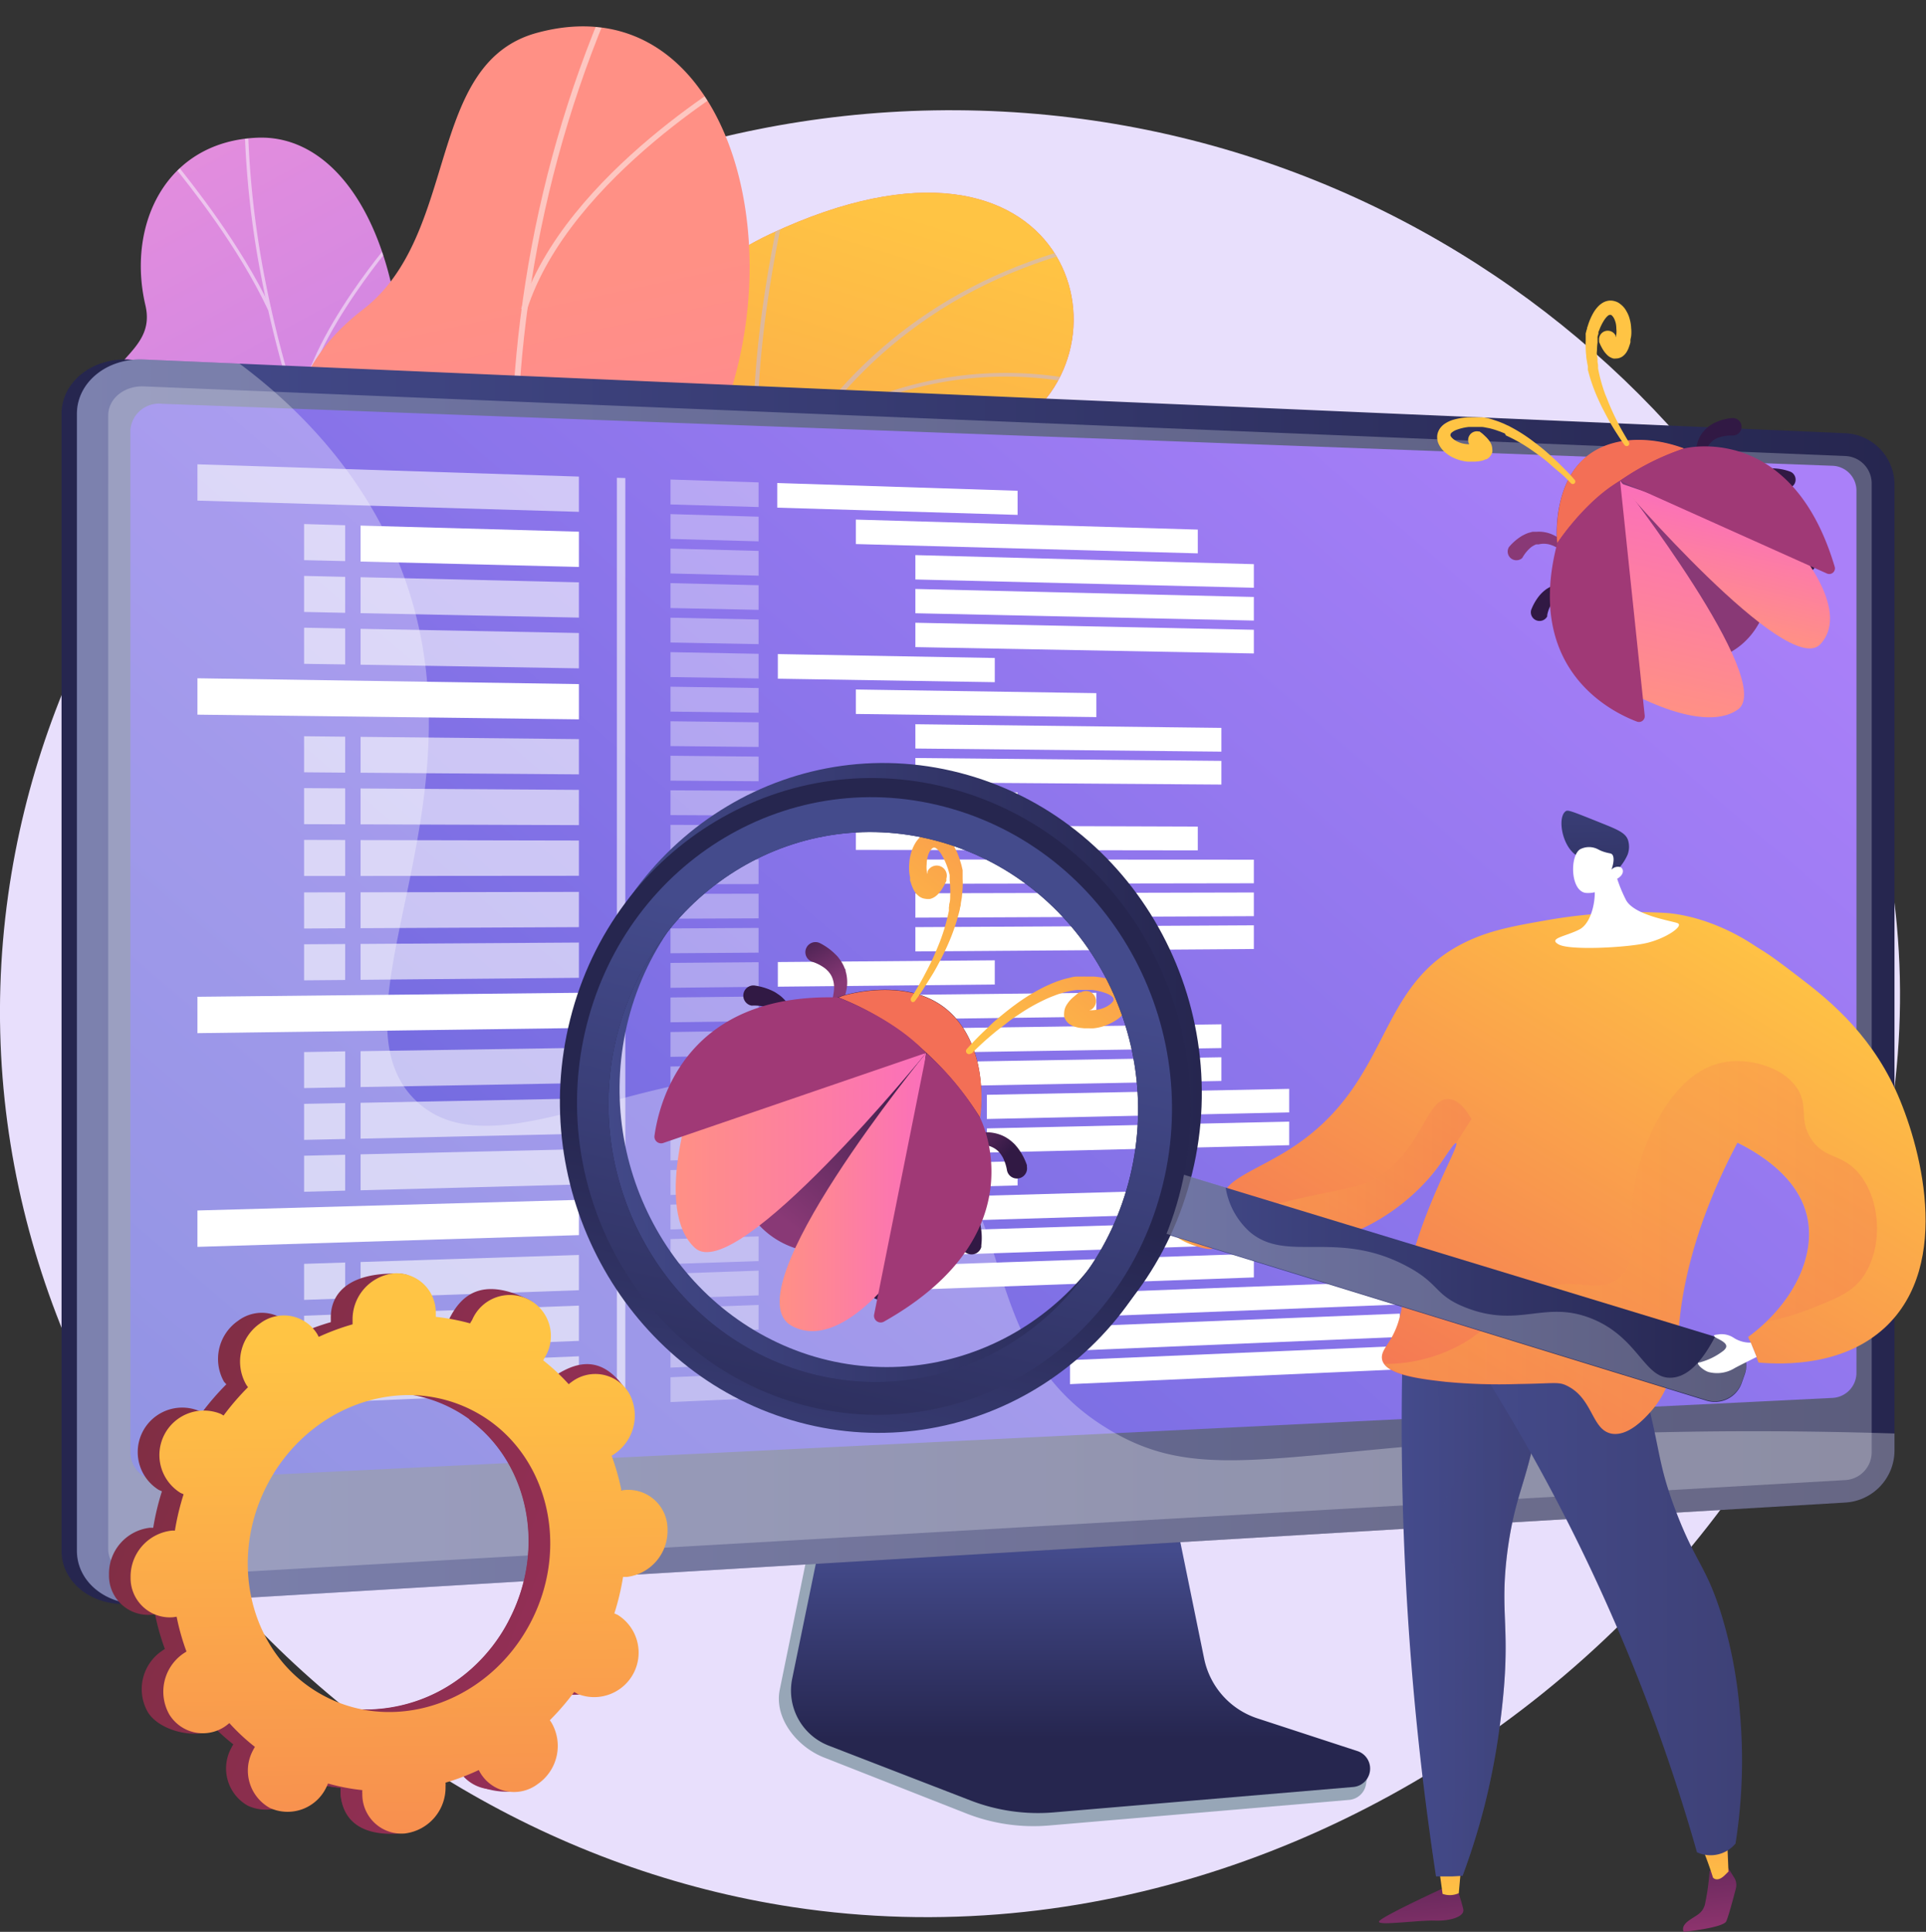 <?xml version="1.0" encoding="UTF-8"?> <svg xmlns="http://www.w3.org/2000/svg" xmlns:xlink="http://www.w3.org/1999/xlink" width="221.24" height="221.93" viewBox="0 0 221.24 221.93"><rect x="0" y="0" width="221.24" height="221.93" fill="#333333" stroke="none"/> <defs> <style> .bf5612e0-1820-4a14-b97f-9cb85a599e89 { fill: url(#f2ab270b-1b05-4738-bd7b-fce8fdd82d34); } .f935aac2-1026-444b-b198-d29ca0593dcd { fill: none; } .b48035f1-887e-4757-bc14-a12829a6cbdb { isolation: isolate; } .f8bff3c0-243d-43a6-8da8-e38201d3c1d2 { fill: #e8dffc; } .e4715816-4657-416a-8068-d5ad94093325 { clip-path: url(#aaa20fd7-da84-4fc1-9738-56d8cee7d9d9); } .e978b288-a4fd-4e10-97db-9cc853b03887 { fill: url(#fb946795-fd15-43fb-9be4-32e0c7018191); } .fa943f4c-b591-437b-8b87-6316b5c942b0 { opacity: 0.5; } .a3120dfc-dc70-4452-b0dd-e4070fe5a9ef, .a98d44a5-affc-4806-977f-8c9514f2ff05, .ed3955cf-5171-4311-8995-f4dac0151bc4, .f6d03f8f-cfb0-412c-a51b-bb1514273035, .fa943f4c-b591-437b-8b87-6316b5c942b0 { mix-blend-mode: soft-light; } .e0fd3aa4-4d8d-4b03-83ec-df4a7cf6380a { fill: #beb8f2; } .ac07f2e9-f7bf-4d00-a53c-39df486efeaf { fill: url(#ac85f42d-23fc-4b0b-8459-4721d52791ec); } .adb4ff82-b6a8-49a2-b4bd-39aec860fe5f { clip-path: url(#a24cc078-abd2-4de3-a83c-8edeae3fb2eb); } .b55f32cc-d4ff-4280-a74f-c5c34f8c598b { fill: #fcfdfe; } .a157344e-0a38-43f4-b322-2965d0c72fb0 { fill: url(#b14f5744-8f2c-4b1f-8265-48a01babca3b); } .ba491a83-a6f8-4c56-b742-644fb06bb2e6 { clip-path: url(#efa06618-7dbf-4d53-93a5-fab62c352536); } .a85f23d7-a609-435a-b14d-2563b1320bcf { fill: #97a6b7; } .bff47143-870b-4dc1-a016-b68799be67ff { fill: url(#b11ceeb9-efd8-4727-a237-3e2b185311d1); } .beec4246-284b-4cf9-b8fa-b8c53427ca77 { fill: url(#b79f2c73-b155-451d-a220-267a4bde690f); } .ee855027-8a0c-42a6-b564-a84bc94bf5f7 { fill: url(#a45ce27e-2aa8-4cc8-b664-0bb943d12e10); } .ae389f9a-39b4-4565-9881-80ebfe057ae0 { fill: #d8dee8; } .a98d44a5-affc-4806-977f-8c9514f2ff05, .ae389f9a-39b4-4565-9881-80ebfe057ae0, .b234434b-bbcd-4149-a3de-c29b9e447363, .b5bffdbb-5dc6-48a7-b689-83f9c41cd745, .ef50269e-4c02-466f-b31a-d67456941b46 { opacity: 0.3; } .ae389f9a-39b4-4565-9881-80ebfe057ae0, .b234434b-bbcd-4149-a3de-c29b9e447363, .b5bffdbb-5dc6-48a7-b689-83f9c41cd745, .ef50269e-4c02-466f-b31a-d67456941b46 { mix-blend-mode: multiply; } .a6179547-f74f-43a7-aae1-df05adfb1983 { fill: url(#b7271bc6-c3c5-42a1-9635-3ff41907adb5); } .a3120dfc-dc70-4452-b0dd-e4070fe5a9ef, .a98d44a5-affc-4806-977f-8c9514f2ff05, .b82b0834-babe-4a8d-b6b9-069062147ff3, .ed3955cf-5171-4311-8995-f4dac0151bc4, .f6d03f8f-cfb0-412c-a51b-bb1514273035 { fill: #fff; } .a3120dfc-dc70-4452-b0dd-e4070fe5a9ef { opacity: 0.6; } .ed3955cf-5171-4311-8995-f4dac0151bc4 { opacity: 0.36; } .f5442988-1178-43ad-ad47-1e1ef4581ddf { fill: url(#b8623d09-d620-4e3e-a144-f28aee0d7126); } .bc047388-569f-4e3d-b7ee-e9c014fa113c { fill: url(#e4dd2c1e-60c2-484d-8c12-61f3c10e87ad); } .b2780017-6963-47cb-be93-ef9112f3c48c { fill: url(#ba9d7033-5645-4cfd-a830-801b80f16b2b); } .f9af580f-27fd-4ed4-ac3e-d0cd38ff9883 { fill: url(#a0fa64ef-6f61-4f4f-a47c-42a3cb3dd29f); } .fd8c8528-1bd4-425b-84f2-cd7fa765b0d7 { fill: url(#ea05c23e-e2b2-4c7c-931e-40cc7828359d); } .babf8f4d-903d-4fa1-8bb5-76fc7aadc4b1 { fill: url(#ec6a58fd-b5f8-4c03-90b5-854bfc386739); } .ffd11a70-1b1c-4656-bff6-15054f9d03d8 { fill: url(#ffe15cd0-7445-4878-ad7b-e19e004a34ed); } .f02e72b2-b01e-4726-9e4f-083f10be7ca8 { fill: url(#b920e94b-2cbe-48a5-8a4d-0a4ccd63555b); } .ec58bf27-ff9d-4275-9c9f-f93d7c9373ae { fill: url(#bdddafd4-0a5e-4c7e-b494-381cc6de1a3a); } .b5096e0f-30c5-46d9-87f6-426b734cf8f6 { fill: url(#fa57dd7b-2268-4387-9a62-69acb56c4a7a); } .a8311a2d-aabd-4303-84b4-8dffa65515d5 { fill: url(#a657b4cb-4a01-477c-b778-42cda372ecec); } .bbf63f1e-15e5-4f30-9698-ed370758b565 { fill: url(#a54c11d9-8337-488f-8cb1-87069f2f30a2); } .e2e3a4f1-36a5-426e-8796-6e7f074b7139 { fill: url(#bfe1bf8e-9a14-4d16-bdbc-7128f996e9f3); } .afa4c17f-338f-42c7-88ac-db9fbaa7aeb2 { fill: url(#f6069e7e-d91d-4d49-8e6a-a025a0a2bd16); } .a6595915-c31f-4efc-97cf-f0fada85f051 { fill: url(#f927e113-5a8c-41e9-ad73-bebfbc8ae1af); } .a9895af3-d102-40b1-94b3-87a74e180a8b { fill: url(#a538e390-9c1b-4e3b-856c-d9de7441a3b8); } .bf6d18e2-c600-48ae-837d-5fc75d1e904c { fill: url(#e8c49950-139f-40b2-b9f3-5ec9aac307d0); } .a28c13c3-403d-4451-a7e8-a6a67e42f6fe { fill: url(#e1120bee-219f-4c29-a328-4a663303a479); } .f47660aa-d9fa-4910-9644-922bb66765ab { fill: url(#a52d9cf0-3c71-4c57-9434-ed6f089705a6); } .a0a21874-155f-4de9-8e89-23ad55831b6d { fill: url(#abe53468-c12b-483d-988f-70d41e1ab00a); } .f83975e5-acaa-4f11-881e-29ed390d2a3e { fill: url(#a11aa3c5-102d-41ee-a102-5f6ef4401bef); } .ba612b62-09e2-4b53-a56a-f2db5476a960 { fill: url(#aece6c6e-be47-4f51-9f9e-be6ea3883a1f); } .ab3188a9-e875-4261-ada1-458c7595cfdf { fill: url(#b924a35a-3f17-4c68-a775-f66a0cbaeb5f); } .f0cf3fc6-9be4-4d5b-ae03-c06ecb9e2490 { fill: url(#f4c65713-f9f1-4159-bb86-6c8f4668a263); } .e7c09eef-8ebf-41c0-adfe-744801b7ddce { fill: url(#f1004069-de58-4796-aeec-abf218a202fa); } .bf98f98e-e451-47c1-ba56-887e03abe311 { fill: url(#b84e7718-a9e5-45d0-9cb2-8ddb8e247c2e); } .ab7fc250-aa62-4d7f-b049-5d646568d997 { fill: url(#f84f7033-1ac1-4f08-819a-7bb96925bf2f); } .aee31910-c135-435a-a65b-70900cd5321a { fill: url(#e8f4e504-311a-4a3b-b642-26af64e85791); } .bc4b219b-4fd6-4cd0-81d6-8d166925ec53 { fill: url(#a779f879-f3cb-4274-959c-7579545178bd); } .bc76e1a4-4a49-42dd-8906-00b3adac82c1 { fill: url(#aa41ea36-618a-44a8-9166-1ca9fb2d3dbe); } .e93e0089-5f0e-405f-834e-7b6b4763687e { fill: url(#fb99edb3-30e1-4323-8c11-baedaf646edf); } .b9dd5482-3f95-4802-a772-911f0d29cc8e { fill: url(#af329744-4dad-44a2-9cc7-b8e41f006664); } .a595f9a6-8d8c-4568-8904-78a14f17ba37 { fill: url(#f1f97302-755a-421b-88fc-90130e775e17); } .a6133cf8-af26-4106-9a93-c18ebe1ca2c6 { fill: url(#b0b794df-b402-4518-ab0d-9a1fe3d6ceeb); } .b85d9784-97e9-4e84-8abf-46501d8da5ac { fill: url(#ae228ed9-c9c6-424a-95b8-5469b1a69f31); } .a65132f7-b2dc-42b7-854d-a41e0e05326b { fill: url(#a3de11a3-7757-45db-8a11-487315b71162); } .b234434b-bbcd-4149-a3de-c29b9e447363 { fill: url(#a8b95dbc-ab61-4b30-a863-391bcaa71f3d); } .b940e2c3-6d14-4ec4-9091-9b5bc5e4c51e { fill: url(#eb994e8d-05df-4fb1-bae8-a414626d531a); } .e8774846-5fa9-4d21-83c4-cf0436a1738b { fill: url(#a86e7cc9-46fa-4251-a3f5-985650f4e8ec); } .a0b8b672-1d13-4b72-8ec2-cc8d8a8c3dcf { fill: url(#b4c3af3d-29d7-4857-8b2c-2a19930e177d); } .b5bffdbb-5dc6-48a7-b689-83f9c41cd745 { fill: url(#f8adf31c-e402-4b67-886f-55166d168c45); } .a492b4ae-f866-4402-97ff-bbac9c7111a6 { fill: url(#ee027cce-72ae-42ca-880f-698d857c68e6); } .ef31b5c3-51db-415a-9e45-0b9fc16dc3d6 { fill: url(#f3498eb1-8adf-498f-99b4-367e0b1620cb); } .ef50269e-4c02-466f-b31a-d67456941b46 { fill: url(#f0be6e87-f2a8-44e4-b33f-ef5e34f92713); } .e2501903-ec02-4a54-bbda-785bfa8e3300 { fill: url(#b9246b90-9a0f-4340-87ab-3121cda779f5); } .a8c5e9ad-8a6d-49e6-a41a-b260d0169476 { fill: url(#bdf14a2c-8a13-4217-b321-7744aafd61d3); } .e6beb501-cd60-4e4e-bc6b-3add63e48a58 { fill: url(#e3a6474a-35be-4804-8cae-3c7e38abfb1f); } .a468075c-c206-4d8e-b6aa-42234b7d9801 { fill: url(#b138094c-77bf-4f56-bb5c-6dbd22f7ad7a); } </style> <linearGradient id="f2ab270b-1b05-4738-bd7b-fce8fdd82d34" x1="-4304.08" y1="-1564.43" x2="-4184.03" y2="-1564.43" gradientTransform="translate(4093.27 -2029.99) rotate(-48.05)" gradientUnits="userSpaceOnUse"> <stop offset="0" stop-color="#ffc444"></stop> <stop offset="1" stop-color="#f36f56"></stop> </linearGradient> <clipPath id="aaa20fd7-da84-4fc1-9738-56d8cee7d9d9" transform="translate(0 3.03)"> <path class="bf5612e0-1820-4a14-b97f-9cb85a599e89" d="M73,143.5l22.23-.82s3.73-10.7-2-17.94c-11.78-14.77,3-23.28,8.67-27.7,8.49-6.66,12.83-16-.23-19.46s-.91-22.43,14.48-31.37C131.14,37.46,123,7.67,88.53,23.83c-20.59,9.66-16.41,30.09-17,40.87S53.78,77,60.27,89.92c5.54,11,15.49,18.85,8.5,26.83S61.39,133.4,73,143.5Z"></path> </clipPath> <linearGradient id="fb946795-fd15-43fb-9be4-32e0c7018191" x1="906.79" y1="910.02" x2="865.55" y2="1027.21" gradientTransform="translate(-837.47 -851.25) rotate(-2.3)" xlink:href="#f2ab270b-1b05-4738-bd7b-fce8fdd82d34"></linearGradient> <linearGradient id="ac85f42d-23fc-4b0b-8459-4721d52791ec" x1="-409.03" y1="-743.52" x2="-356.64" y2="-605.85" gradientTransform="matrix(-0.65, 0.76, 0.76, 0.65, 312.73, 812.47)" gradientUnits="userSpaceOnUse"> <stop offset="0" stop-color="#e38ddd"></stop> <stop offset="1" stop-color="#9571f6"></stop> </linearGradient> <clipPath id="a24cc078-abd2-4de3-a83c-8edeae3fb2eb" transform="translate(0 3.03)"> <path class="f935aac2-1026-444b-b198-d29ca0593dcd" d="M94.43,115.3,78.92,126.88S65,123.2,66.49,116s-10.63-12.19-16.68-15.58C33.39,91.23,48.34,76,28.41,62.5,23.1,58.92,11.55,53.81,11,46.61,10.29,38.41,18,38,16.67,32.07,14.54,22.85,19,13.24,29.54,12.79S47.8,26.7,46,48c.6,15.25,3,17.12,9.88,20.57,4.8,2.41,19.54,6,19.26,14.83s1,16.52,7.73,17.62C93.2,102.65,94.43,115.3,94.43,115.3Z"></path> </clipPath> <linearGradient id="b14f5744-8f2c-4b1f-8265-48a01babca3b" x1="5400.05" y1="-928.42" x2="5464.09" y2="-822.98" gradientTransform="matrix(-0.73, 0.69, 0.69, 0.73, 4618.15, -3012.08)" gradientUnits="userSpaceOnUse"> <stop offset="0" stop-color="#ff9085"></stop> <stop offset="1" stop-color="#fb6fbb"></stop> </linearGradient> <clipPath id="efa06618-7dbf-4d53-93a5-fab62c352536" transform="translate(0 3.03)"> <path class="f935aac2-1026-444b-b198-d29ca0593dcd" d="M95.83,118.39,72.66,138.32c-4.27-1.67-11.39-5.41-7.87-10.86,4.89-7.59-5.64-17.9-11.26-19.89-7-2.46-23-8.51-15.65-20.34C44,77.39,50.11,72.06,40.69,62s-9.64-21.28,1-29.47c11.18-8.62,7.1-28.29,20-31.79,22.5-6.1,30.94,26.83,19,48.92s4.57,18.61,13.27,26C105.84,85.7,86.74,98,86.73,106.05,86.72,112.35,92.12,116.32,95.83,118.39Z"></path> </clipPath> <linearGradient id="b11ceeb9-efd8-4727-a237-3e2b185311d1" x1="124.07" y1="175.04" x2="124.07" y2="196.77" gradientUnits="userSpaceOnUse"> <stop offset="0" stop-color="#444b8c"></stop> <stop offset="1" stop-color="#26264f"></stop> </linearGradient> <linearGradient id="b79f2c73-b155-451d-a220-267a4bde690f" x1="122.75" y1="115.74" x2="56.3" y2="112.07" gradientUnits="userSpaceOnUse"> <stop offset="0" stop-color="#444b8c"></stop> <stop offset="0.39" stop-color="#383c74"></stop> <stop offset="1" stop-color="#26264f"></stop> </linearGradient> <linearGradient id="a45ce27e-2aa8-4cc8-b664-0bb943d12e10" x1="8.83" y1="109.76" x2="217.6" y2="109.76" xlink:href="#b11ceeb9-efd8-4727-a237-3e2b185311d1"></linearGradient> <linearGradient id="b7271bc6-c3c5-42a1-9635-3ff41907adb5" x1="172.86" y1="31.98" x2="36.28" y2="191.39" gradientUnits="userSpaceOnUse"> <stop offset="0" stop-color="#aa80f9"></stop> <stop offset="1" stop-color="#6165d7"></stop> </linearGradient> <linearGradient id="b8623d09-d620-4e3e-a144-f28aee0d7126" x1="758.16" y1="356.8" x2="766.72" y2="356.8" gradientTransform="matrix(-0.78, -0.63, -0.63, 0.78, 932.19, 328.61)" gradientUnits="userSpaceOnUse"> <stop offset="0" stop-color="#311944"></stop> <stop offset="1" stop-color="#893976"></stop> </linearGradient> <linearGradient id="e4dd2c1e-60c2-484d-8c12-61f3c10e87ad" x1="793.72" y1="351.67" x2="785.71" y2="354.69" xlink:href="#b8623d09-d620-4e3e-a144-f28aee0d7126"></linearGradient> <linearGradient id="ba9d7033-5645-4cfd-a830-801b80f16b2b" x1="756.65" y1="367.45" x2="764.36" y2="363.73" xlink:href="#b8623d09-d620-4e3e-a144-f28aee0d7126"></linearGradient> <linearGradient id="a0fa64ef-6f61-4f4f-a47c-42a3cb3dd29f" x1="762.1" y1="378.71" x2="766.17" y2="371.19" xlink:href="#b8623d09-d620-4e3e-a144-f28aee0d7126"></linearGradient> <linearGradient id="ea05c23e-e2b2-4c7c-931e-40cc7828359d" x1="1283.92" y1="1537.5" x2="1276.53" y2="1533.18" gradientTransform="matrix(-0.33, -0.94, -0.94, 0.33, 1963.86, 807.54)" xlink:href="#b8623d09-d620-4e3e-a144-f28aee0d7126"></linearGradient> <linearGradient id="ec6a58fd-b5f8-4c03-90b5-854bfc386739" x1="793.08" y1="375.15" x2="786.72" y2="369.42" xlink:href="#b8623d09-d620-4e3e-a144-f28aee0d7126"></linearGradient> <linearGradient id="ffe15cd0-7445-4878-ad7b-e19e004a34ed" x1="776.67" y1="354.06" x2="776.42" y2="379.24" xlink:href="#b8623d09-d620-4e3e-a144-f28aee0d7126"></linearGradient> <linearGradient id="b920e94b-2cbe-48a5-8a4d-0a4ccd63555b" x1="780.65" y1="336.7" x2="778.63" y2="346.32" gradientTransform="matrix(-0.78, -0.63, -0.63, 0.78, 932.19, 328.61)" xlink:href="#f2ab270b-1b05-4738-bd7b-fce8fdd82d34"></linearGradient> <linearGradient id="bdddafd4-0a5e-4c7e-b494-381cc6de1a3a" x1="785.99" y1="351.92" x2="786.49" y2="306.97" gradientTransform="matrix(-0.78, -0.63, -0.63, 0.78, 932.19, 328.61)" xlink:href="#f2ab270b-1b05-4738-bd7b-fce8fdd82d34"></linearGradient> <linearGradient id="fa57dd7b-2268-4387-9a62-69acb56c4a7a" x1="766.33" y1="351.7" x2="766.83" y2="306.75" gradientTransform="matrix(-0.78, -0.63, -0.63, 0.78, 932.19, 328.61)" xlink:href="#f2ab270b-1b05-4738-bd7b-fce8fdd82d34"></linearGradient> <linearGradient id="a657b4cb-4a01-477c-b778-42cda372ecec" x1="77.61" y1="129.38" x2="106.38" y2="129.38" gradientTransform="matrix(1, 0, 0, 1, 0, 0)" xlink:href="#b14f5744-8f2c-4b1f-8265-48a01babca3b"></linearGradient> <linearGradient id="a54c11d9-8337-488f-8cb1-87069f2f30a2" x1="89.56" y1="133.91" x2="106.38" y2="133.91" gradientTransform="matrix(1, 0, 0, 1, 0, 0)" xlink:href="#b14f5744-8f2c-4b1f-8265-48a01babca3b"></linearGradient> <linearGradient id="bfe1bf8e-9a14-4d16-bdbc-7128f996e9f3" x1="228.69" y1="-420.79" x2="136.87" y2="-300.72" gradientTransform="translate(606.92 67.66) rotate(38.8)" gradientUnits="userSpaceOnUse"> <stop offset="0" stop-color="#311944"></stop> <stop offset="1" stop-color="#a03976"></stop> </linearGradient> <linearGradient id="f6069e7e-d91d-4d49-8e6a-a025a0a2bd16" x1="242.85" y1="-409.93" x2="151.04" y2="-289.87" xlink:href="#bfe1bf8e-9a14-4d16-bdbc-7128f996e9f3"></linearGradient> <linearGradient id="f927e113-5a8c-41e9-ad73-bebfbc8ae1af" x1="7865.2" y1="-912.05" x2="7872.49" y2="-912.05" gradientTransform="matrix(-0.79, 0.62, 0.62, 0.79, 6940.81, -4107.78)" xlink:href="#b8623d09-d620-4e3e-a144-f28aee0d7126"></linearGradient> <linearGradient id="a538e390-9c1b-4e3b-856c-d9de7441a3b8" x1="7895.47" y1="-916.41" x2="7888.65" y2="-913.84" gradientTransform="matrix(-0.79, 0.62, 0.62, 0.79, 6940.81, -4107.78)" xlink:href="#b8623d09-d620-4e3e-a144-f28aee0d7126"></linearGradient> <linearGradient id="e8c49950-139f-40b2-b9f3-5ec9aac307d0" x1="7863.92" y1="-902.98" x2="7870.48" y2="-906.15" gradientTransform="matrix(-0.79, 0.62, 0.62, 0.79, 6940.81, -4107.78)" xlink:href="#b8623d09-d620-4e3e-a144-f28aee0d7126"></linearGradient> <linearGradient id="e1120bee-219f-4c29-a328-4a663303a479" x1="7868.56" y1="-893.4" x2="7872.02" y2="-899.8" gradientTransform="matrix(-0.79, 0.62, 0.62, 0.79, 6940.81, -4107.78)" xlink:href="#b8623d09-d620-4e3e-a144-f28aee0d7126"></linearGradient> <linearGradient id="a52d9cf0-3c71-4c57-9434-ed6f089705a6" x1="7993.04" y1="4189.15" x2="7986.75" y2="4185.47" gradientTransform="matrix(-0.99, 0.11, 0.11, 0.99, 7639.05, -5006.18)" xlink:href="#b8623d09-d620-4e3e-a144-f28aee0d7126"></linearGradient> <linearGradient id="abe53468-c12b-483d-988f-70d41e1ab00a" x1="7894.92" y1="-896.43" x2="7889.51" y2="-901.3" gradientTransform="matrix(-0.79, 0.62, 0.62, 0.79, 6940.81, -4107.78)" xlink:href="#b8623d09-d620-4e3e-a144-f28aee0d7126"></linearGradient> <linearGradient id="a11aa3c5-102d-41ee-a102-5f6ef4401bef" x1="7880.96" y1="-914.38" x2="7880.74" y2="-892.95" gradientTransform="matrix(-0.79, 0.62, 0.62, 0.79, 6940.81, -4107.78)" xlink:href="#b8623d09-d620-4e3e-a144-f28aee0d7126"></linearGradient> <linearGradient id="aece6c6e-be47-4f51-9f9e-be6ea3883a1f" x1="7884.35" y1="-929.15" x2="7882.62" y2="-920.97" gradientTransform="matrix(-0.79, 0.62, 0.62, 0.79, 6940.81, -4107.78)" xlink:href="#f2ab270b-1b05-4738-bd7b-fce8fdd82d34"></linearGradient> <linearGradient id="b924a35a-3f17-4c68-a775-f66a0cbaeb5f" x1="7888.89" y1="-916.2" x2="7889.31" y2="-954.45" gradientTransform="matrix(-0.79, 0.62, 0.62, 0.79, 6940.81, -4107.78)" xlink:href="#f2ab270b-1b05-4738-bd7b-fce8fdd82d34"></linearGradient> <linearGradient id="f4c65713-f9f1-4159-bb86-6c8f4668a263" x1="7872.16" y1="-916.38" x2="7872.59" y2="-954.64" gradientTransform="matrix(-0.79, 0.62, 0.62, 0.79, 6940.81, -4107.78)" xlink:href="#f2ab270b-1b05-4738-bd7b-fce8fdd82d34"></linearGradient> <linearGradient id="f1004069-de58-4796-aeec-abf218a202fa" x1="-4660.37" y1="-5312.49" x2="-4635.89" y2="-5312.49" gradientTransform="translate(6412.04 -3273.24) rotate(-77.05)" xlink:href="#b14f5744-8f2c-4b1f-8265-48a01babca3b"></linearGradient> <linearGradient id="b84e7718-a9e5-45d0-9cb2-8ddb8e247c2e" x1="-4649.86" y1="-5308.61" x2="-4636.15" y2="-5308.61" gradientTransform="translate(6412.04 -3273.24) rotate(-77.05)" xlink:href="#b14f5744-8f2c-4b1f-8265-48a01babca3b"></linearGradient> <linearGradient id="f84f7033-1ac1-4f08-819a-7bb96925bf2f" x1="-7186.94" y1="-512.79" x2="-7222.93" y2="-562.29" gradientTransform="translate(6613.81 -3849.61) rotate(-38.25)" xlink:href="#bfe1bf8e-9a14-4d16-bdbc-7128f996e9f3"></linearGradient> <linearGradient id="e8f4e504-311a-4a3b-b642-26af64e85791" x1="-7175.12" y1="-521.39" x2="-7211.11" y2="-570.89" gradientTransform="translate(6613.81 -3849.61) rotate(-38.25)" xlink:href="#bfe1bf8e-9a14-4d16-bdbc-7128f996e9f3"></linearGradient> <linearGradient id="a779f879-f3cb-4274-959c-7579545178bd" x1="125.92" y1="209.53" x2="-3.04" y2="155.25" gradientUnits="userSpaceOnUse"> <stop offset="0" stop-color="#ab316d"></stop> <stop offset="1" stop-color="#792d3d"></stop> </linearGradient> <linearGradient id="aa41ea36-618a-44a8-9166-1ca9fb2d3dbe" x1="126.01" y1="209.3" x2="-2.94" y2="155.02" xlink:href="#a779f879-f3cb-4274-959c-7579545178bd"></linearGradient> <linearGradient id="fb99edb3-30e1-4323-8c11-baedaf646edf" x1="45.53" y1="150.8" x2="46.66" y2="242.09" gradientTransform="matrix(1, 0, 0, 1, 0, 0)" xlink:href="#f2ab270b-1b05-4738-bd7b-fce8fdd82d34"></linearGradient> <linearGradient id="af329744-4dad-44a2-9cc7-b8e41f006664" x1="953.05" y1="206.75" x2="954.79" y2="228.99" gradientTransform="translate(-791.44 -1.58) rotate(-0.14)" xlink:href="#bfe1bf8e-9a14-4d16-bdbc-7128f996e9f3"></linearGradient> <linearGradient id="f1f97302-755a-421b-88fc-90130e775e17" x1="957.56" y1="219.13" x2="957.24" y2="196.1" gradientTransform="translate(-791.44 -1.58) rotate(-0.14)" xlink:href="#f2ab270b-1b05-4738-bd7b-fce8fdd82d34"></linearGradient> <linearGradient id="b0b794df-b402-4518-ab0d-9a1fe3d6ceeb" x1="986.06" y1="204.16" x2="987.8" y2="226.39" gradientTransform="translate(-791.44 -1.58) rotate(-0.14)" xlink:href="#bfe1bf8e-9a14-4d16-bdbc-7128f996e9f3"></linearGradient> <linearGradient id="ae228ed9-c9c6-424a-95b8-5469b1a69f31" x1="987.81" y1="218.71" x2="987.49" y2="195.69" gradientTransform="translate(-791.44 -1.58) rotate(-0.14)" xlink:href="#f2ab270b-1b05-4738-bd7b-fce8fdd82d34"></linearGradient> <linearGradient id="a3de11a3-7757-45db-8a11-487315b71162" x1="952.06" y1="181.83" x2="969.09" y2="181.83" gradientTransform="translate(-791.44 -1.58) rotate(-0.14)" gradientUnits="userSpaceOnUse"> <stop offset="0" stop-color="#444b8c"></stop> <stop offset="1" stop-color="#3e4177"></stop> </linearGradient> <linearGradient id="a8b95dbc-ab61-4b30-a863-391bcaa71f3d" x1="952.06" y1="181.83" x2="969.09" y2="181.83" xlink:href="#a3de11a3-7757-45db-8a11-487315b71162"></linearGradient> <linearGradient id="eb994e8d-05df-4fb1-bae8-a414626d531a" x1="956.79" y1="180.15" x2="991.06" y2="180.15" xlink:href="#a3de11a3-7757-45db-8a11-487315b71162"></linearGradient> <linearGradient id="a86e7cc9-46fa-4251-a3f5-985650f4e8ec" x1="194.3" y1="98.77" x2="155.68" y2="162.17" gradientTransform="matrix(1, 0, 0, 1, 0, 0)" xlink:href="#f2ab270b-1b05-4738-bd7b-fce8fdd82d34"></linearGradient> <linearGradient id="b4c3af3d-29d7-4857-8b2c-2a19930e177d" x1="182.86" y1="79.59" x2="183.7" y2="108.39" xlink:href="#b11ceeb9-efd8-4727-a237-3e2b185311d1"></linearGradient> <linearGradient id="f8adf31c-e402-4b67-886f-55166d168c45" x1="141.51" y1="131.52" x2="169.08" y2="131.52" gradientTransform="matrix(1, 0, 0, 1, 0, 0)" xlink:href="#f2ab270b-1b05-4738-bd7b-fce8fdd82d34"></linearGradient> <linearGradient id="ee027cce-72ae-42ca-880f-698d857c68e6" x1="3860.78" y1="-1131.94" x2="3866.98" y2="-1131.94" gradientTransform="translate(-3753.05 -895.33) rotate(31.21)" xlink:href="#f2ab270b-1b05-4738-bd7b-fce8fdd82d34"></linearGradient> <linearGradient id="f3498eb1-8adf-498f-99b4-367e0b1620cb" x1="215.19" y1="111.49" x2="176.57" y2="174.89" gradientTransform="matrix(1, 0, 0, 1, 0, 0)" xlink:href="#f2ab270b-1b05-4738-bd7b-fce8fdd82d34"></linearGradient> <linearGradient id="f0be6e87-f2a8-44e4-b33f-ef5e34f92713" x1="159.04" y1="140.26" x2="215.61" y2="140.26" gradientTransform="matrix(1, 0, 0, 1, 0, 0)" xlink:href="#f2ab270b-1b05-4738-bd7b-fce8fdd82d34"></linearGradient> <linearGradient id="b9246b90-9a0f-4340-87ab-3121cda779f5" x1="130.36" y1="144.42" x2="200.58" y2="144.42" xlink:href="#b11ceeb9-efd8-4727-a237-3e2b185311d1"></linearGradient> <linearGradient id="bdf14a2c-8a13-4217-b321-7744aafd61d3" x1="65.59" y1="122.25" x2="138.05" y2="122.25" xlink:href="#b11ceeb9-efd8-4727-a237-3e2b185311d1"></linearGradient> <linearGradient id="e3a6474a-35be-4804-8cae-3c7e38abfb1f" x1="-9832.93" y1="1633.19" x2="-9869.41" y2="1592.34" gradientTransform="matrix(-0.87, 0.49, 0.49, 0.87, -9271.38, 3581.05)" xlink:href="#b11ceeb9-efd8-4727-a237-3e2b185311d1"></linearGradient> <linearGradient id="b138094c-77bf-4f56-bb5c-6dbd22f7ad7a" x1="-9886.56" y1="1573.55" x2="-9837.08" y2="1628.02" gradientTransform="matrix(-0.87, 0.49, 0.49, 0.87, -9271.38, 3581.05)" xlink:href="#b11ceeb9-efd8-4727-a237-3e2b185311d1"></linearGradient> </defs> <g class="b48035f1-887e-4757-bc14-a12829a6cbdb"> <g id="a02f05a4-681d-49bd-9320-acd2dec27e28" data-name="Слой 2"> <g id="a5b491bf-2f63-46c0-a314-12239d2af6f4" data-name="Слой 1"> <g> <path class="f8bff3c0-243d-43a6-8da8-e38201d3c1d2" d="M112.52,9.68C56.65,8.07,8.25,47.73.94,99.77c-8,56.9,36,108.09,90.15,116.29,67.35,10.2,132.67-48.8,126.8-112.81C213.47,55,169.32,11.32,112.52,9.68Z" transform="translate(0 3.03)"></path> <g> <g> <path class="bf5612e0-1820-4a14-b97f-9cb85a599e89" d="M73,143.5l22.23-.82s3.73-10.7-2-17.94c-11.78-14.77,3-23.28,8.67-27.7,8.49-6.66,12.83-16-.23-19.46s-.91-22.43,14.48-31.37C131.14,37.46,123,7.67,88.53,23.83c-20.59,9.66-16.41,30.09-17,40.87S53.78,77,60.27,89.92c5.54,11,15.49,18.85,8.5,26.83S61.39,133.4,73,143.5Z" transform="translate(0 3.03)"></path> <g class="e4715816-4657-416a-8068-d5ad94093325"> <path class="e978b288-a4fd-4e10-97db-9cc853b03887" d="M73,143.5l22.23-.82s3.73-10.7-2-17.94c-11.78-14.77,3-23.28,8.67-27.7,8.49-6.66,12-15,1.23-19.92-12.19-5.58-2.37-22,13-30.91C131.14,37.46,123,7.67,88.53,23.83c-20.59,9.66-16.41,30.09-17,40.87S53.78,77,60.27,89.92c5.54,11,15.49,18.85,8.5,26.83S61.39,133.4,73,143.5Z" transform="translate(0 3.03)"></path> <g class="fa943f4c-b591-437b-8b87-6316b5c942b0"> <path class="e0fd3aa4-4d8d-4b03-83ec-df4a7cf6380a" d="M82.67,145.05l.46-.09c-.06-.27-6.36-26.56-4.09-54.37C81.12,65,91.11,32.79,126.85,25l-.11-.43c-15.91,3.49-28.13,12-36.31,25.31C83.89,60.49,79.9,74.18,78.57,90.57,76.3,118.44,82.61,144.79,82.67,145.05Z" transform="translate(0 3.03)"></path> <path class="e0fd3aa4-4d8d-4b03-83ec-df4a7cf6380a" d="M87.27,55.55l.46-.07c-2.55-14.26,2.48-34.84,2.53-35l-.46-.09C89.75,20.54,84.7,41.21,87.27,55.55Z" transform="translate(0 3.03)"></path> <path class="e0fd3aa4-4d8d-4b03-83ec-df4a7cf6380a" d="M93,46.82A41.86,41.86,0,0,1,123.5,41l.13-.41a42.42,42.42,0,0,0-30.91,5.88Z" transform="translate(0 3.03)"></path> <path class="e0fd3aa4-4d8d-4b03-83ec-df4a7cf6380a" d="M78.63,108.84C83,88.19,112.88,82.06,113.17,82l0-.43c-.29,0-30.57,6.33-35,27.17Z" transform="translate(0 3.03)"></path> <path class="e0fd3aa4-4d8d-4b03-83ec-df4a7cf6380a" d="M78.11,100.18l.45-.11C75,87.05,59.23,78.58,59.07,78.5l-.23.37C59,79,74.63,87.33,78.11,100.18Z" transform="translate(0 3.03)"></path> <path class="e0fd3aa4-4d8d-4b03-83ec-df4a7cf6380a" d="M82.24,140.8c.33-8,12.36-14.75,12.48-14.82l-.24-.37c-.51.28-12.37,7-12.71,15.17Z" transform="translate(0 3.03)"></path> <path class="e0fd3aa4-4d8d-4b03-83ec-df4a7cf6380a" d="M80.66,134.59l.46-.09c-1.42-6.18-11.9-12.74-15.35-14.9-.48-.3-.9-.56-1-.62l-.34.3a12.32,12.32,0,0,0,1.05.68C68.92,122.09,79.28,128.58,80.66,134.59Z" transform="translate(0 3.03)"></path> </g> </g> </g> <g> <path class="ac07f2e9-f7bf-4d00-a53c-39df486efeaf" d="M82.89,101c5.93,1,8.69,5.71,10.11,9.44a5.62,5.62,0,0,0-.69,1.25c-2.26,4.51-4.26,6-7.25,10.11a27.15,27.15,0,0,1-4.56,3.74l-2.23,1.42S65,123.2,66.49,116s-10.63-12.19-16.68-15.58c-3.72-2.09-4.7-4.14-5.93-5.11-13-10.26-20.19-9.27-22.21-15C19.43,74,27.5,71,25.46,64,23.16,56,11.32,54.56,11,46.61a9.64,9.64,0,0,1,.61-4.46c1.71-4.2,6.16-5.49,5.1-10.08C14.54,22.85,19,13.24,29.54,12.79S47.8,26.7,46,48c.6,15.25,3,17.12,9.88,20.57,4.8,2.41,19.54,6,19.26,14.83S76.11,99.88,82.89,101Z" transform="translate(0 3.03)"></path> <g class="adb4ff82-b6a8-49a2-b4bd-39aec860fe5f"> <g class="fa943f4c-b591-437b-8b87-6316b5c942b0"> <path class="b55f32cc-d4ff-4280-a74f-c5c34f8c598b" d="M86.93,119.85l-.27.26c-1.58-1.4-3.15-2.82-4.67-4.24A200.59,200.59,0,0,1,53.19,82.7,155.93,155.93,0,0,1,37,52.55a129.94,129.94,0,0,1-7.19-24.84,105.9,105.9,0,0,1-1.73-16.86c0-.94,0-1.91.06-2.84a36.52,36.52,0,0,0,0-3.77l.38,0a34.41,34.41,0,0,1,0,3.8c0,.93-.07,1.9-.06,2.83a106.41,106.41,0,0,0,1.72,16.81,129.34,129.34,0,0,0,7.18,24.78A155.61,155.61,0,0,0,53.52,82.5a199.88,199.88,0,0,0,28.75,33.11C83.79,117,85.36,118.45,86.93,119.85Z" transform="translate(0 3.03)"></path> <path class="b55f32cc-d4ff-4280-a74f-c5c34f8c598b" d="M42.91,64.65l-.35.18C35.43,51.8,10.27,42.06,10,42l.17-.32C10.44,41.73,35.72,51.52,42.91,64.65Z" transform="translate(0 3.03)"></path> <path class="b55f32cc-d4ff-4280-a74f-c5c34f8c598b" d="M66.48,99.25l-.32.21c-6-8.25.18-27.6.24-27.8l.36.08C66.7,71.93,60.56,91.12,66.48,99.25Z" transform="translate(0 3.03)"></path> <path class="b55f32cc-d4ff-4280-a74f-c5c34f8c598b" d="M70.37,103.63l-.29.26c-5-4.59-14.61-8.22-27.17-10.22-.63-.1-.63-.1-.68-.15l.28-.26-.14.13.08-.16.55.09C55.64,95.33,65.35,99,70.37,103.63Z" transform="translate(0 3.03)"></path> <path class="b55f32cc-d4ff-4280-a74f-c5c34f8c598b" d="M84.1,117.26l-.35.18c-3.53-6.4,1.55-16.68,1.6-16.78l.35.12C85.65,100.88,80.64,111,84.1,117.26Z" transform="translate(0 3.03)"></path> <path class="b55f32cc-d4ff-4280-a74f-c5c34f8c598b" d="M86.59,120.3c-5.83-2.24-12.69-3-21-2.18v-.35c8.32-.77,15.24,0,21.13,2.2Z" transform="translate(0 3.03)"></path> <path class="b55f32cc-d4ff-4280-a74f-c5c34f8c598b" d="M31.16,32.46l-.35.16c-3.51-7.48-9.15-14.45-11-16.75-.44-.55-.6-.75-.64-.82l.34-.18c0,.06.29.38.62.78C22,18,27.64,25,31.16,32.46Z" transform="translate(0 3.03)"></path> <path class="b55f32cc-d4ff-4280-a74f-c5c34f8c598b" d="M34.83,45.54l-.38.06C33.64,37.85,44.6,25,45.06,24.47l.3.2C45.24,24.81,34,37.93,34.83,45.54Z" transform="translate(0 3.03)"></path> </g> </g> </g> <g> <path class="a157344e-0a38-43f4-b322-2965d0c72fb0" d="M95.56,123.49c-1.1.74,3.26,12.39-5.76,8.88-2.25-.88-8.38-5.37-15.93.77l-4.39,3.57c-4.23-1.87-7.84-4.37-4.69-9.25,4.89-7.59-5.64-17.9-11.26-19.89-7-2.46-23-8.51-15.65-20.34C44,77.39,50.11,72.06,40.69,62s-9.64-21.28,1-29.47c11.18-8.62,7.1-28.29,20-31.79,22.5-6.1,30.94,26.83,19,48.92s4.57,18.61,13.27,26a19.2,19.2,0,0,1,2.93,3.53c6.42,10-1.45,19.59-1.2,32.17C96,128.5,97.42,122.23,95.56,123.49Z" transform="translate(0 3.03)"></path> <g class="ba491a83-a6f8-4c56-b742-644fb06bb2e6"> <g class="fa943f4c-b591-437b-8b87-6316b5c942b0"> <path class="b55f32cc-d4ff-4280-a74f-c5c34f8c598b" d="M81.67,124.63l-.58.34C56.06,87.81,51.69,38.76,69.7-3l.63.19C52.39,38.78,56.74,87.62,81.67,124.63Z" transform="translate(0 3.03)"></path> <path class="b55f32cc-d4ff-4280-a74f-c5c34f8c598b" d="M70,103.21l-.5.43C56.57,91.25,34.19,92.27,34,92.28v-.61C34.19,91.65,56.87,90.62,70,103.21Z" transform="translate(0 3.03)"></path> <path class="b55f32cc-d4ff-4280-a74f-c5c34f8c598b" d="M77.28,117.67l-.65.18C72,100.79,96.84,76.27,97.09,76l.48.4C97.32,76.67,72.75,100.94,77.28,117.67Z" transform="translate(0 3.03)"></path> <path class="b55f32cc-d4ff-4280-a74f-c5c34f8c598b" d="M59.75,61l-.64.22C54.17,48.07,32.57,40,32.35,39.92l.29-.57C32.86,39.43,54.72,47.6,59.75,61Z" transform="translate(0 3.03)"></path> <path class="b55f32cc-d4ff-4280-a74f-c5c34f8c598b" d="M60.52,32.59l-.65-.14c5-15.68,25.82-27.46,26-27.58l.33.51C86,5.5,65.45,17.16,60.52,32.59Z" transform="translate(0 3.03)"></path> </g> </g> </g> </g> <g> <g> <path class="a85f23d7-a609-435a-b14d-2563b1320bcf" d="M144.06,195.75a9.22,9.22,0,0,1-6.13-7l-4.56-22.55-39,1.39-4.8,23.49c-.67,3.29,2,6.59,5.11,7.8L111,205.3a21.09,21.09,0,0,0,9.53,1.38L155,203.74a2.15,2.15,0,0,0,1.93-1.9c.12-1,.82-2.15-.14-2.47Z" transform="translate(0 3.03)"></path> <path class="bff47143-870b-4dc1-a016-b68799be67ff" d="M144.45,194.38a9.16,9.16,0,0,1-6.13-6.87l-4.55-22.27-38,1.37L91,189.81a6.79,6.79,0,0,0,4.2,7.7l16.29,6.3a21.48,21.48,0,0,0,9.52,1.37l34.43-2.92a2.12,2.12,0,0,0,.48-4.13Z" transform="translate(0 3.03)"></path> </g> <g> <g> <path class="beec4246-284b-4cf9-b8fa-b8c53427ca77" d="M14.75,181.23c-4.22.25-7.68-2.49-7.68-6.11V44.51c0-3.62,3.46-6.42,7.68-6.24L211.07,51.86c3.1.14,4.77-2.37,4.77.71V163.65a6,6,0,0,1-5.62,5.93Z" transform="translate(0 3.03)"></path> <path class="ee855027-8a0c-42a6-b564-a84bc94bf5f7" d="M16.51,181.23c-4.23.25-7.68-2.49-7.68-6.11V44.51c0-3.62,3.45-6.42,7.68-6.24L212,46.74a5.92,5.92,0,0,1,5.62,5.83V163.65a6,6,0,0,1-5.62,5.93Z" transform="translate(0 3.03)"></path> <path class="ae389f9a-39b4-4565-9881-80ebfe057ae0" d="M212,49.36l-195.47-8c-2.26-.09-4.1,1.4-4.1,3.34V174.92c0,1.93,1.84,3.4,4.1,3.27L212,167a3.21,3.21,0,0,0,3-3.16V52.47A3.15,3.15,0,0,0,212,49.36Z" transform="translate(0 3.03)"></path> </g> <g> <path class="a6179547-f74f-43a7-aae1-df05adfb1983" d="M210.53,157.56,18.63,167a3.24,3.24,0,0,1-3.65-3V46.36a3.28,3.28,0,0,1,3.65-3l191.9,7.12a2.85,2.85,0,0,1,2.72,2.82V154.71A2.89,2.89,0,0,1,210.53,157.56Z" transform="translate(0 3.03)"></path> <polygon class="a3120dfc-dc70-4452-b0dd-e4070fe5a9ef" points="66.5 58.8 22.68 57.51 22.68 53.34 66.5 54.75 66.5 58.8"></polygon> <polygon class="ed3955cf-5171-4311-8995-f4dac0151bc4" points="87.14 58.25 77.02 57.95 77.02 55.09 87.14 55.42 87.14 58.25"></polygon> <polygon class="ed3955cf-5171-4311-8995-f4dac0151bc4" points="87.14 62.19 77.02 61.91 77.02 59.06 87.14 59.36 87.14 62.19"></polygon> <polygon class="f6d03f8f-cfb0-412c-a51b-bb1514273035" points="137.59 63.57 98.31 62.5 98.31 59.69 137.59 60.84 137.59 63.57"></polygon> <polygon class="f6d03f8f-cfb0-412c-a51b-bb1514273035" points="144.03 67.52 105.15 66.57 105.15 63.77 144.03 64.81 144.03 67.52"></polygon> <polygon class="f6d03f8f-cfb0-412c-a51b-bb1514273035" points="144.03 71.29 105.15 70.45 105.15 67.66 144.03 68.58 144.03 71.29"></polygon> <polygon class="f6d03f8f-cfb0-412c-a51b-bb1514273035" points="144.03 75.07 105.15 74.34 105.15 71.54 144.03 72.35 144.03 75.07"></polygon> <polygon class="ed3955cf-5171-4311-8995-f4dac0151bc4" points="87.14 66.13 77.02 65.88 77.02 63.02 87.14 63.29 87.14 66.13"></polygon> <polygon class="ed3955cf-5171-4311-8995-f4dac0151bc4" points="87.14 70.06 77.02 69.85 77.02 66.99 87.14 67.23 87.14 70.06"></polygon> <polygon class="ed3955cf-5171-4311-8995-f4dac0151bc4" points="87.14 74 77.02 73.81 77.02 70.96 87.14 71.17 87.14 74"></polygon> <polygon class="ed3955cf-5171-4311-8995-f4dac0151bc4" points="87.14 77.94 77.02 77.78 77.02 74.92 87.14 75.11 87.14 77.94"></polygon> <polygon class="f6d03f8f-cfb0-412c-a51b-bb1514273035" points="114.27 78.37 89.35 77.97 89.35 75.14 114.27 75.59 114.27 78.37"></polygon> <polygon class="ed3955cf-5171-4311-8995-f4dac0151bc4" points="87.14 81.88 77.02 81.75 77.02 78.89 87.14 79.04 87.14 81.88"></polygon> <polygon class="ed3955cf-5171-4311-8995-f4dac0151bc4" points="87.14 85.81 77.02 85.71 77.02 82.86 87.14 82.98 87.14 85.81"></polygon> <polygon class="ed3955cf-5171-4311-8995-f4dac0151bc4" points="87.14 89.75 77.02 89.68 77.02 86.82 87.14 86.92 87.14 89.75"></polygon> <polygon class="f6d03f8f-cfb0-412c-a51b-bb1514273035" points="125.94 82.38 98.31 82.02 98.31 79.21 125.94 79.63 125.94 82.38"></polygon> <polygon class="f6d03f8f-cfb0-412c-a51b-bb1514273035" points="140.3 86.35 105.15 85.99 105.15 83.2 140.3 83.62 140.3 86.35"></polygon> <polygon class="f6d03f8f-cfb0-412c-a51b-bb1514273035" points="140.3 90.13 105.15 89.88 105.15 87.08 140.3 87.41 140.3 90.13"></polygon> <polygon class="ed3955cf-5171-4311-8995-f4dac0151bc4" points="87.14 93.69 77.02 93.64 77.02 90.79 87.14 90.85 87.14 93.69"></polygon> <polygon class="ed3955cf-5171-4311-8995-f4dac0151bc4" points="87.14 97.63 77.02 97.61 77.02 94.76 87.14 94.79 87.14 97.63"></polygon> <polygon class="ed3955cf-5171-4311-8995-f4dac0151bc4" points="87.14 101.56 77.02 101.58 77.02 98.72 87.14 98.73 87.14 101.56"></polygon> <polygon class="ed3955cf-5171-4311-8995-f4dac0151bc4" points="87.14 105.5 77.02 105.54 77.02 102.69 87.14 102.67 87.14 105.5"></polygon> <polygon class="ed3955cf-5171-4311-8995-f4dac0151bc4" points="87.14 109.44 77.02 109.51 77.02 106.66 87.14 106.6 87.14 109.44"></polygon> <polygon class="ed3955cf-5171-4311-8995-f4dac0151bc4" points="87.14 113.37 77.02 113.48 77.02 110.62 87.14 110.54 87.14 113.37"></polygon> <polygon class="ed3955cf-5171-4311-8995-f4dac0151bc4" points="87.14 117.31 77.02 117.44 77.02 114.59 87.14 114.48 87.14 117.31"></polygon> <polygon class="ed3955cf-5171-4311-8995-f4dac0151bc4" points="87.14 121.25 77.02 121.41 77.02 118.56 87.14 118.41 87.14 121.25"></polygon> <polygon class="ed3955cf-5171-4311-8995-f4dac0151bc4" points="87.14 125.18 77.02 125.38 77.02 122.52 87.14 122.35 87.14 125.18"></polygon> <polygon class="ed3955cf-5171-4311-8995-f4dac0151bc4" points="87.14 129.12 77.02 129.34 77.02 126.49 87.14 126.29 87.14 129.12"></polygon> <polygon class="ed3955cf-5171-4311-8995-f4dac0151bc4" points="87.14 133.06 77.02 133.31 77.02 130.45 87.14 130.22 87.14 133.06"></polygon> <polygon class="ed3955cf-5171-4311-8995-f4dac0151bc4" points="87.14 137 77.02 137.28 77.02 134.42 87.14 134.16 87.14 137"></polygon> <polygon class="ed3955cf-5171-4311-8995-f4dac0151bc4" points="87.14 140.93 77.02 141.24 77.02 138.39 87.14 138.1 87.14 140.93"></polygon> <polygon class="ed3955cf-5171-4311-8995-f4dac0151bc4" points="87.14 144.87 77.02 145.21 77.02 142.35 87.14 142.04 87.14 144.87"></polygon> <polygon class="ed3955cf-5171-4311-8995-f4dac0151bc4" points="87.14 148.81 77.02 149.17 77.02 146.32 87.14 145.97 87.14 148.81"></polygon> <polygon class="ed3955cf-5171-4311-8995-f4dac0151bc4" points="87.14 152.74 77.02 153.14 77.02 150.28 87.14 149.91 87.14 152.74"></polygon> <polygon class="ed3955cf-5171-4311-8995-f4dac0151bc4" points="87.14 156.68 77.02 157.11 77.02 154.25 87.14 153.85 87.14 156.68"></polygon> <polygon class="ed3955cf-5171-4311-8995-f4dac0151bc4" points="87.14 160.62 77.02 161.07 77.02 158.22 87.14 157.78 87.14 160.62"></polygon> <polygon class="f6d03f8f-cfb0-412c-a51b-bb1514273035" points="116.89 59.15 89.28 58.32 89.28 55.49 116.89 56.38 116.89 59.15"></polygon> <polygon class="f6d03f8f-cfb0-412c-a51b-bb1514273035" points="137.59 139.4 98.31 140.59 98.31 137.78 137.59 136.67 137.59 139.4"></polygon> <polygon class="f6d03f8f-cfb0-412c-a51b-bb1514273035" points="144.03 142.97 105.15 144.27 105.15 141.47 144.03 140.26 144.03 142.97"></polygon> <polygon class="f6d03f8f-cfb0-412c-a51b-bb1514273035" points="144.03 146.75 105.15 148.15 105.15 145.36 144.03 144.03 144.03 146.75"></polygon> <polygon class="f6d03f8f-cfb0-412c-a51b-bb1514273035" points="160.79 149.86 122.91 151.34 122.91 148.59 160.79 147.18 160.79 149.86"></polygon> <polygon class="f6d03f8f-cfb0-412c-a51b-bb1514273035" points="160.79 153.59 122.91 155.18 122.91 152.42 160.79 150.91 160.79 153.59"></polygon> <polygon class="f6d03f8f-cfb0-412c-a51b-bb1514273035" points="160.79 157.31 122.91 159.01 122.91 156.25 160.79 154.63 160.79 157.31"></polygon> <polygon class="f6d03f8f-cfb0-412c-a51b-bb1514273035" points="116.89 136.18 89.28 136.94 89.28 134.11 116.89 133.4 116.89 136.18"></polygon> <polygon class="f6d03f8f-cfb0-412c-a51b-bb1514273035" points="137.59 97.69 98.31 97.64 98.31 94.83 137.59 94.96 137.59 97.69"></polygon> <polygon class="f6d03f8f-cfb0-412c-a51b-bb1514273035" points="144.03 101.47 105.15 101.53 105.15 98.74 144.03 98.76 144.03 101.47"></polygon> <polygon class="f6d03f8f-cfb0-412c-a51b-bb1514273035" points="144.03 105.25 105.15 105.42 105.15 102.62 144.03 102.53 144.03 105.25"></polygon> <polygon class="f6d03f8f-cfb0-412c-a51b-bb1514273035" points="144.03 109.02 105.15 109.3 105.15 106.51 144.03 106.3 144.03 109.02"></polygon> <polygon class="f6d03f8f-cfb0-412c-a51b-bb1514273035" points="114.27 113.1 89.35 113.35 89.35 110.52 114.27 110.32 114.27 113.1"></polygon> <polygon class="f6d03f8f-cfb0-412c-a51b-bb1514273035" points="125.94 116.8 98.31 117.16 98.31 114.35 125.94 114.05 125.94 116.8"></polygon> <polygon class="f6d03f8f-cfb0-412c-a51b-bb1514273035" points="140.3 120.4 105.15 120.96 105.15 118.16 140.3 117.67 140.3 120.4"></polygon> <polygon class="f6d03f8f-cfb0-412c-a51b-bb1514273035" points="140.3 124.18 105.15 124.84 105.15 122.05 140.3 121.46 140.3 124.18"></polygon> <polygon class="f6d03f8f-cfb0-412c-a51b-bb1514273035" points="148.09 127.79 113.36 128.55 113.36 125.77 148.09 125.09 148.09 127.79"></polygon> <polygon class="f6d03f8f-cfb0-412c-a51b-bb1514273035" points="148.09 131.56 113.36 132.41 113.36 129.63 148.09 128.85 148.09 131.56"></polygon> <polygon class="f6d03f8f-cfb0-412c-a51b-bb1514273035" points="116.89 93.81 89.28 93.7 89.28 90.87 116.89 91.04 116.89 93.81"></polygon> <polygon class="f6d03f8f-cfb0-412c-a51b-bb1514273035" points="66.5 65.13 41.42 64.51 41.42 60.38 66.5 61.08 66.5 65.13"></polygon> <polygon class="a3120dfc-dc70-4452-b0dd-e4070fe5a9ef" points="34.93 64.35 39.65 64.46 39.65 60.34 34.93 60.2 34.93 64.35"></polygon> <polygon class="a3120dfc-dc70-4452-b0dd-e4070fe5a9ef" points="66.5 70.95 41.42 70.44 41.42 66.31 66.5 66.9 66.5 70.95"></polygon> <polygon class="a3120dfc-dc70-4452-b0dd-e4070fe5a9ef" points="34.93 70.3 39.65 70.4 39.65 66.27 34.93 66.16 34.93 70.3"></polygon> <polygon class="a3120dfc-dc70-4452-b0dd-e4070fe5a9ef" points="66.5 76.78 41.42 76.36 41.42 72.24 66.5 72.72 66.5 76.78"></polygon> <polygon class="a3120dfc-dc70-4452-b0dd-e4070fe5a9ef" points="34.93 76.26 39.65 76.33 39.65 72.2 34.93 72.11 34.93 76.26"></polygon> <polygon class="f6d03f8f-cfb0-412c-a51b-bb1514273035" points="66.5 118.1 22.68 118.69 22.68 114.51 66.5 114.05 66.5 118.1"></polygon> <polygon class="a3120dfc-dc70-4452-b0dd-e4070fe5a9ef" points="66.5 124.43 41.42 124.88 41.42 120.76 66.5 120.38 66.5 124.43"></polygon> <polygon class="a3120dfc-dc70-4452-b0dd-e4070fe5a9ef" points="34.93 125 39.65 124.91 39.65 120.78 34.93 120.86 34.93 125"></polygon> <polygon class="a3120dfc-dc70-4452-b0dd-e4070fe5a9ef" points="66.5 130.25 41.42 130.81 41.42 126.69 66.5 126.2 66.5 130.25"></polygon> <polygon class="a3120dfc-dc70-4452-b0dd-e4070fe5a9ef" points="34.93 130.95 39.65 130.85 39.65 126.72 34.93 126.81 34.93 130.95"></polygon> <polygon class="a3120dfc-dc70-4452-b0dd-e4070fe5a9ef" points="66.5 136.07 41.42 136.74 41.42 132.61 66.5 132.02 66.5 136.07"></polygon> <polygon class="a3120dfc-dc70-4452-b0dd-e4070fe5a9ef" points="34.93 136.91 39.65 136.78 39.65 132.66 34.93 132.77 34.93 136.91"></polygon> <polygon class="f6d03f8f-cfb0-412c-a51b-bb1514273035" points="66.5 82.64 22.68 82.1 22.68 77.92 66.5 78.59 66.5 82.64"></polygon> <polygon class="a3120dfc-dc70-4452-b0dd-e4070fe5a9ef" points="66.5 88.96 41.42 88.77 41.42 84.65 66.5 84.91 66.5 88.96"></polygon> <polygon class="a3120dfc-dc70-4452-b0dd-e4070fe5a9ef" points="34.93 88.72 39.65 88.76 39.65 84.63 34.93 84.58 34.93 88.72"></polygon> <polygon class="a3120dfc-dc70-4452-b0dd-e4070fe5a9ef" points="66.5 94.79 41.42 94.7 41.42 90.58 66.5 90.74 66.5 94.79"></polygon> <polygon class="a3120dfc-dc70-4452-b0dd-e4070fe5a9ef" points="34.93 94.68 39.65 94.7 39.65 90.57 34.93 90.54 34.93 94.68"></polygon> <polygon class="a3120dfc-dc70-4452-b0dd-e4070fe5a9ef" points="66.5 106.51 41.42 106.63 41.42 102.51 66.5 102.46 66.5 106.51"></polygon> <polygon class="a3120dfc-dc70-4452-b0dd-e4070fe5a9ef" points="34.93 106.67 39.65 106.64 39.65 102.51 34.93 102.52 34.93 106.67"></polygon> <polygon class="a3120dfc-dc70-4452-b0dd-e4070fe5a9ef" points="66.5 112.33 41.42 112.56 41.42 108.44 66.5 108.28 66.5 112.33"></polygon> <polygon class="a3120dfc-dc70-4452-b0dd-e4070fe5a9ef" points="34.93 112.62 39.65 112.58 39.65 108.45 34.93 108.48 34.93 112.62"></polygon> <polygon class="a3120dfc-dc70-4452-b0dd-e4070fe5a9ef" points="66.5 100.61 41.42 100.63 41.42 96.51 66.5 96.56 66.5 100.61"></polygon> <polygon class="a3120dfc-dc70-4452-b0dd-e4070fe5a9ef" points="34.93 100.63 39.65 100.63 39.65 96.5 34.93 96.49 34.93 100.63"></polygon> <polygon class="f6d03f8f-cfb0-412c-a51b-bb1514273035" points="66.5 141.89 22.68 143.24 22.68 139.06 66.5 137.84 66.5 141.89"></polygon> <polygon class="a3120dfc-dc70-4452-b0dd-e4070fe5a9ef" points="66.5 148.22 41.42 149.1 41.42 144.98 66.5 144.17 66.5 148.22"></polygon> <polygon class="a3120dfc-dc70-4452-b0dd-e4070fe5a9ef" points="34.93 149.33 39.65 149.17 39.65 145.04 34.93 145.19 34.93 149.33"></polygon> <polygon class="a3120dfc-dc70-4452-b0dd-e4070fe5a9ef" points="66.5 154.04 41.42 155.03 41.42 150.91 66.5 149.99 66.5 154.04"></polygon> <polygon class="a3120dfc-dc70-4452-b0dd-e4070fe5a9ef" points="34.93 155.29 39.65 155.1 39.65 150.97 34.93 151.15 34.93 155.29"></polygon> <polygon class="a3120dfc-dc70-4452-b0dd-e4070fe5a9ef" points="66.5 159.87 41.42 160.96 41.42 156.84 66.5 155.81 66.5 159.87"></polygon> <polygon class="a3120dfc-dc70-4452-b0dd-e4070fe5a9ef" points="34.93 161.24 39.65 161.04 39.65 156.91 34.93 157.1 34.93 161.24"></polygon> <polygon class="a3120dfc-dc70-4452-b0dd-e4070fe5a9ef" points="71.83 159.65 70.86 159.69 70.86 54.89 71.83 54.92 71.83 159.65"></polygon> </g> <path class="a98d44a5-affc-4806-977f-8c9514f2ff05" d="M191.57,161.49c-42.55.89-52.12,7-64.21-.31-16.61-10-9-27.8-25.23-37.13-20.35-11.74-43.82,9.75-54.44-.72s9.41-35-2.16-62.37C40.89,50,33,42.84,27.52,38.75l-11-.48c-4.23-.18-7.68,2.62-7.68,6.24V175.12c0,3.62,3.45,6.36,7.68,6.11L212,169.58a6,6,0,0,0,5.62-5.93v-2C211.74,161.47,202.66,161.26,191.57,161.49Z" transform="translate(0 3.03)"></path> </g> </g> <g> <g> <path class="f5442988-1178-43ad-ad47-1e1ef4581ddf" d="M111.45,128.49l.08,0,.09,0,.2,0,.4,0a4,4,0,0,1,.78,0,2.9,2.9,0,0,1,1.34.47l.14.1.13.11a2.73,2.73,0,0,1,.23.25,1.71,1.71,0,0,1,.2.27,3,3,0,0,1,.18.3,5.18,5.18,0,0,1,.45,1.41,1.16,1.16,0,1,0,2.29-.41,1,1,0,0,0,0-.17l0,0a6.92,6.92,0,0,0-1-1.91c-.11-.15-.24-.29-.36-.44a5.23,5.23,0,0,0-.42-.39,3.9,3.9,0,0,0-.46-.34l-.24-.15-.26-.13a4.64,4.64,0,0,0-2.14-.41,6.9,6.9,0,0,0-1,.14,4.5,4.5,0,0,0-.49.14l-.24.08-.12,0-.14,0a.58.58,0,0,0-.31.77.57.57,0,0,0,.62.35Z" transform="translate(0 3.03)"></path> <path class="bc047388-569f-4e3d-b7ee-e9c014fa113c" d="M96.48,112.62l.08-.12.06-.12.12-.22c.07-.16.14-.31.2-.47a5.49,5.49,0,0,0,.29-1,4.51,4.51,0,0,0-.1-2.18c0-.09,0-.18-.09-.27l-.11-.27a4.82,4.82,0,0,0-.27-.5c-.1-.17-.22-.31-.33-.47a3.69,3.69,0,0,0-.38-.41,6.94,6.94,0,0,0-1.74-1.26h0a1.16,1.16,0,1,0-1.07,2.06.51.51,0,0,0,.17.07,5,5,0,0,1,1.33.66,2.78,2.78,0,0,1,.27.21l.24.24c.08.09.14.18.21.27l.09.14.08.15a3,3,0,0,1,.28,1.4,4.39,4.39,0,0,1-.1.78c0,.13-.06.26-.1.38l-.06.19,0,.09a.34.34,0,0,1,0,.08l0,.12a.58.58,0,0,0,.4.72A.57.57,0,0,0,96.48,112.62Z" transform="translate(0 3.03)"></path> <path class="b2780017-6963-47cb-be93-ef9112f3c48c" d="M107.93,135.29l.08,0,.1,0,.19.06a2.84,2.84,0,0,1,.38.13,5,5,0,0,1,.69.35,2.94,2.94,0,0,1,1,1,1.09,1.09,0,0,1,.08.15l.07.15a2,2,0,0,1,.1.32,1.94,1.94,0,0,1,.07.33c0,.12,0,.23,0,.35a4.79,4.79,0,0,1-.21,1.47,1.16,1.16,0,0,0,.81,1.43,1.15,1.15,0,0,0,1.43-.8,1.16,1.16,0,0,0,0-.18v0a7.09,7.09,0,0,0-.06-2.15c0-.18-.09-.37-.13-.55a4.87,4.87,0,0,0-.21-.53,4.06,4.06,0,0,0-.26-.51l-.16-.24c0-.08-.12-.15-.17-.23a4.7,4.7,0,0,0-1.76-1.3,5.9,5.9,0,0,0-1-.32l-.51-.09-.25,0H108a.59.59,0,0,0-.21,1.14Z" transform="translate(0 3.03)"></path> <path class="f9af580f-27fd-4ed4-ac3e-d0cd38ff9883" d="M100.7,139.16l.06.06.06.07.12.16a1.94,1.94,0,0,1,.23.33,3.5,3.5,0,0,1,.36.69,3,3,0,0,1,.22,1.41,1,1,0,0,1,0,.17l0,.16a3,3,0,0,1-.1.32c0,.11-.1.21-.14.31s-.11.2-.19.3a4.67,4.67,0,0,1-1,1.07,1.16,1.16,0,1,0,1.44,1.82l.14-.12,0,0a6.82,6.82,0,0,0,1.21-1.78c.08-.16.14-.34.21-.52a4.94,4.94,0,0,0,.15-.55,5.58,5.58,0,0,0,.08-.57v-.29a2.62,2.62,0,0,0,0-.28,4.64,4.64,0,0,0-.66-2.08,5.69,5.69,0,0,0-.62-.84,4,4,0,0,0-.35-.37l-.19-.17a.39.39,0,0,0-.1-.08l-.11-.1a.59.59,0,0,0-.84.8Z" transform="translate(0 3.03)"></path> <path class="fd8c8528-1bd4-425b-84f2-cd7fa765b0d7" d="M91.31,116.25l0-.15,0-.13,0-.25c0-.17,0-.34,0-.51a5.13,5.13,0,0,0-.06-1,4.55,4.55,0,0,0-.81-2c-.06-.07-.11-.15-.17-.23l-.2-.21a5.23,5.23,0,0,0-.42-.39c-.15-.12-.31-.22-.47-.33s-.32-.19-.49-.27a7.21,7.21,0,0,0-2.06-.6h0a1.17,1.17,0,0,0-.33,2.31h.18a5,5,0,0,1,1.47.17,3.21,3.21,0,0,1,.33.12c.1,0,.21.09.31.15a1.67,1.67,0,0,1,.28.18l.13.1.13.12a2.85,2.85,0,0,1,.72,1.22,3.91,3.91,0,0,1,.17.77,2.6,2.6,0,0,1,0,.4c0,.06,0,.13,0,.2v.3a.58.58,0,0,0,1.15.09Z" transform="translate(0 3.03)"></path> <path class="babf8f4d-903d-4fa1-8bb5-76fc7aadc4b1" d="M87,124.53l-.08-.12-.07-.11c0-.08-.1-.14-.15-.21s-.21-.27-.32-.4a7.22,7.22,0,0,0-.75-.71,4.55,4.55,0,0,0-2-.91l-.28,0-.29,0a3.62,3.62,0,0,0-.57,0,5.58,5.58,0,0,0-.57.08,4.75,4.75,0,0,0-.54.14,7,7,0,0,0-1.91,1l0,0a1.16,1.16,0,0,0,1.34,1.9L81,125a5,5,0,0,1,1.19-.88l.32-.15c.11,0,.22-.08.33-.1a2.79,2.79,0,0,1,.33-.06l.16,0h.17a3,3,0,0,1,1.37.39,3.91,3.91,0,0,1,.65.44l.3.27.14.14.06.08.06.06.09.08a.58.58,0,0,0,.82,0A.59.59,0,0,0,87,124.53Z" transform="translate(0 3.03)"></path> <path class="ffd11a70-1b1c-4656-bff6-15054f9d03d8" d="M88.46,117.74c-3.73,5.4-6.29,15.74-.48,20.73,5.52,4.75,15,2.12,19.88-3,6.13-6.36,6.55-18.08.74-22.67-4.48-3.55-11.15-1.64-11.77-1.46A15.77,15.77,0,0,0,88.46,117.74Z" transform="translate(0 3.03)"></path> <path class="f02e72b2-b01e-4726-9e4f-083f10be7ca8" d="M96.83,111.37c.62-.18,7.29-2.09,11.77,1.46,3.33,2.63,4.61,7.6,4,12.56a37.19,37.19,0,0,0-6.17-7.46,32.18,32.18,0,0,0-10.11-6.37Z" transform="translate(0 3.03)"></path> <path class="ec58bf27-ff9d-4275-9c9f-f93d7c9373ae" d="M105.08,112c.38-.51.73-1,1.07-1.55s.67-1.06,1-1.6.62-1.1.91-1.65.56-1.13.82-1.71a22.87,22.87,0,0,0,1.26-3.6l.06-.23.06-.24c0-.15.07-.31.1-.47,0-.32.11-.64.14-1s.06-.66.08-1a8.41,8.41,0,0,0,0-1v-.25c0-.09,0-.17,0-.26l0-.25c0-.08,0-.17,0-.25l-.12-.51a2.17,2.17,0,0,0-.07-.24,1.55,1.55,0,0,0-.07-.23,8.3,8.3,0,0,0-.8-1.89,4,4,0,0,0-.72-.92,2.11,2.11,0,0,0-.55-.4,2.17,2.17,0,0,0-.74-.26,2,2,0,0,0-.84.07,2.4,2.4,0,0,0-.7.34,3.34,3.34,0,0,0-.87,1,4.58,4.58,0,0,0-.45,1.08,5.28,5.28,0,0,0-.2,1.11,6,6,0,0,0,0,1.12,5.25,5.25,0,0,0,.09.55l0,.14,0,.13c0,.08,0,.17.07.26a3.42,3.42,0,0,0,.18.54,2.93,2.93,0,0,0,.31.61,1,1,0,0,0,.13.18l.08.09.1.09a1.49,1.49,0,0,0,.59.36,2,2,0,0,0,.42.08,1.86,1.86,0,0,0,.42,0,1.79,1.79,0,0,0,.57-.26,2.67,2.67,0,0,0,.34-.29l.24-.28a3.77,3.77,0,0,0,.34-.51,4.59,4.59,0,0,0,.26-.49l.12-.24,0-.13,0-.06,0-.08h0a1.16,1.16,0,0,0-2.15-.85l0,.08v.07l0,.09a1.34,1.34,0,0,1-.07.18l-.15.34c-.06.1-.11.2-.16.27s-.1.12-.07.1l.16-.06.18,0,.2,0a.4.4,0,0,1,.2.12h0s0,0,0,0a.72.72,0,0,1-.12-.21c0-.1-.09-.21-.14-.33l-.06-.19,0-.1,0-.09a3.21,3.21,0,0,1-.08-.36,3.54,3.54,0,0,1,0-.73,2.84,2.84,0,0,1,.09-.72,2.49,2.49,0,0,1,.22-.65,1.6,1.6,0,0,1,.32-.43l.12-.08.08,0,.13,0a1.52,1.52,0,0,1,.21.14,2.4,2.4,0,0,1,.45.52,7.36,7.36,0,0,1,.72,1.49,1.59,1.59,0,0,1,.07.2,1.72,1.72,0,0,1,.07.21l.11.39a1.6,1.6,0,0,1,.05.21l0,.2c0,.07,0,.14,0,.21l0,.21a7.73,7.73,0,0,1,.06.85,8.55,8.55,0,0,1,0,.87c0,.29,0,.58-.08.87s0,.29-.07.44l0,.22,0,.22a22.41,22.41,0,0,1-1,3.46c-.22.57-.46,1.13-.7,1.69s-.52,1.11-.8,1.65-.57,1.09-.88,1.62-.62,1.06-.95,1.57h0a.36.36,0,0,0,.1.49A.35.35,0,0,0,105.08,112Z" transform="translate(0 3.03)"></path> <path class="b5096e0f-30c5-46d9-87f6-426b734cf8f6" d="M111.61,118c.42-.43.87-.86,1.32-1.27s.92-.81,1.39-1.2,1-.76,1.45-1.13,1-.71,1.5-1.05a21.64,21.64,0,0,1,3.16-1.73l.21-.09.2-.08.42-.16a8.21,8.21,0,0,1,.84-.27c.27-.09.56-.14.84-.21a8.09,8.09,0,0,1,.84-.12l.21,0h.63l.41,0,.21,0,.22,0a7,7,0,0,1,1.61.39,2.48,2.48,0,0,1,.61.32,1.35,1.35,0,0,1,.17.17.28.28,0,0,1,.06.13.11.11,0,0,1,0,.08.82.82,0,0,1,0,.14,1.76,1.76,0,0,1-.36.4,3.2,3.2,0,0,1-.58.36,3.91,3.91,0,0,1-.68.24,4.57,4.57,0,0,1-.73.1,2.28,2.28,0,0,1-.37,0H125l-.2,0a1.7,1.7,0,0,1-.35-.06.78.78,0,0,1-.23-.07h0a.66.66,0,0,1,.16.17,1.08,1.08,0,0,1,.08.19,1.41,1.41,0,0,1,0,.18.34.34,0,0,1,0,.17s0,0,.09-.09l.23-.21c.09-.07.19-.15.3-.22a.91.91,0,0,1,.16-.11l.08,0,0,0,0,0a1.15,1.15,0,1,0-1.15-2l-.07,0h0l-.07,0-.06,0-.11.08-.21.17-.43.36a4.47,4.47,0,0,0-.42.44c-.07.09-.14.18-.21.29a2.11,2.11,0,0,0-.22.4,1.85,1.85,0,0,0-.13.61,2.06,2.06,0,0,0,0,.42,1.78,1.78,0,0,0,.17.4,1.63,1.63,0,0,0,.47.5l.12.07.11.06a.72.72,0,0,0,.2.09,3.48,3.48,0,0,0,.66.18l.57.06h.54a5.25,5.25,0,0,0,.56,0,6,6,0,0,0,1.1-.23,6.17,6.17,0,0,0,1-.43,4.62,4.62,0,0,0,1-.68,3.17,3.17,0,0,0,.78-1,2.29,2.29,0,0,0,.19-.76,2,2,0,0,0-.12-.83,2.09,2.09,0,0,0-.41-.68,2.66,2.66,0,0,0-.51-.45,4,4,0,0,0-1-.5,8.74,8.74,0,0,0-2-.38l-.24,0h-.77a1.13,1.13,0,0,0-.26,0l-.25,0-.25,0-.26,0c-.33,0-.66.12-1,.19s-.64.17-1,.29-.61.23-.91.35l-.44.2-.22.1-.22.11a21.92,21.92,0,0,0-3.24,2c-.51.37-1,.76-1.49,1.16s-1,.82-1.42,1.24-.91.86-1.35,1.31-.87.89-1.29,1.37a.35.35,0,0,0,.51.48Z" transform="translate(0 3.03)"></path> </g> <path class="a8311a2d-aabd-4303-84b4-8dffa65515d5" d="M106.38,117.93s-21.76,26.75-26.54,22.41-.36-17.11-.36-17.11Z" transform="translate(0 3.03)"></path> <path class="bbf63f1e-15e5-4f30-9698-ed370758b565" d="M106.38,117.93l-2.89,24.53s-6.81,9.95-12.55,6.82C83.84,145.4,106.38,117.93,106.38,117.93Z" transform="translate(0 3.03)"></path> <path class="e2e3a4f1-36a5-426e-8796-6e7f074b7139" d="M106.38,117.93l-30.2,10.35a.77.77,0,0,1-1-.83c.56-4,3.67-16.42,21.11-15.89C96.27,111.56,102.59,113.83,106.38,117.93Z" transform="translate(0 3.03)"></path> <path class="afa4c17f-338f-42c7-88ac-db9fbaa7aeb2" d="M100.42,147.94l6-30a32.57,32.57,0,0,1,6.17,7.46s6.87,13.26-11,23.37A.77.77,0,0,1,100.42,147.94Z" transform="translate(0 3.03)"></path> </g> <g> <g> <path class="a6595915-c31f-4efc-97cf-f0fada85f051" d="M195.82,50v-.15c0-.05,0-.11,0-.17s0-.22,0-.33a4.12,4.12,0,0,1,.16-.65,2.51,2.51,0,0,1,.66-1l.11-.1.11-.08a2.68,2.68,0,0,1,.51-.27l.28-.08A4.32,4.32,0,0,1,199,47a1,1,0,1,0,.1-2h-.18a5.72,5.72,0,0,0-1.77.46,3.42,3.42,0,0,0-.43.21c-.14.09-.28.17-.41.27a3.57,3.57,0,0,0-.37.31l-.17.18c0,.06-.1.13-.16.19a3.79,3.79,0,0,0-.74,1.7,4.37,4.37,0,0,0-.08.88,3.1,3.1,0,0,0,0,.43,1.64,1.64,0,0,0,0,.22s0,.07,0,.11l0,.12a.49.49,0,0,0,1,0Z" transform="translate(0 3.03)"></path> <path class="a9895af3-d102-40b1-94b3-87a74e180a8b" d="M179.81,59.38l-.09-.08-.08-.08-.17-.14-.35-.26a5.68,5.68,0,0,0-.77-.43,3.79,3.79,0,0,0-1.82-.33l-.25,0-.24,0-.47.13a3.57,3.57,0,0,0-.45.19,3.42,3.42,0,0,0-.42.23,6.16,6.16,0,0,0-1.37,1.21v0a1,1,0,0,0,1.5,1.28.6.6,0,0,0,.09-.13,4.27,4.27,0,0,1,.8-1,2.11,2.11,0,0,1,.23-.19,2.07,2.07,0,0,1,.25-.15c.08-.05.17-.08.25-.12l.14,0,.14,0a2.5,2.5,0,0,1,1.21,0,3.2,3.2,0,0,1,.63.23l.3.15L179,60l.07.05.06,0,.09.06a.51.51,0,0,0,.68-.2A.5.5,0,0,0,179.81,59.38Z" transform="translate(0 3.03)"></path> <path class="bf6d18e2-c600-48ae-837d-5fc75d1e904c" d="M200.79,54.21a.33.33,0,0,0,0-.06l0-.08.08-.15c.06-.09.12-.19.19-.28a4.33,4.33,0,0,1,.42-.52,2.58,2.58,0,0,1,1-.63l.13,0,.14,0,.29,0a1.43,1.43,0,0,1,.29,0l.29,0a4.4,4.4,0,0,1,1.18.45,1,1,0,0,0,1.34-.39,1,1,0,0,0-.39-1.35l-.14-.06h0a6.19,6.19,0,0,0-1.79-.36,3.85,3.85,0,0,0-.48,0,4,4,0,0,0-.48.07,2.81,2.81,0,0,0-.48.12l-.23.09a1.38,1.38,0,0,0-.22.1,3.85,3.85,0,0,0-1.41,1.2,4.22,4.22,0,0,0-.45.76,2.83,2.83,0,0,0-.17.4l-.08.2,0,.11,0,.12a.5.5,0,0,0,.35.61.48.48,0,0,0,.56-.22Z" transform="translate(0 3.03)"></path> <path class="a28c13c3-403d-4451-a7e8-a6a67e42f6fe" d="M202.62,60.94l.06,0,.08,0,.15-.07.32-.13a3.75,3.75,0,0,1,.64-.16,2.43,2.43,0,0,1,1.21.09l.14,0,.13.06.24.14c.08,0,.15.12.23.18a2.08,2.08,0,0,1,.21.21,4.16,4.16,0,0,1,.69,1,1,1,0,0,0,1.79-.85.57.57,0,0,0-.08-.13v0a6.31,6.31,0,0,0-1.25-1.34c-.12-.1-.26-.19-.39-.28s-.28-.16-.43-.22a3.52,3.52,0,0,0-.45-.18l-.24-.07-.24,0a3.82,3.82,0,0,0-1.85.15,4.21,4.21,0,0,0-.81.35,2.77,2.77,0,0,0-.37.22l-.18.12-.09.07-.1.08a.49.49,0,0,0,.5.84Z" transform="translate(0 3.03)"></path> <path class="f47660aa-d9fa-4910-9644-922bb66765ab" d="M181.83,64.36l-.11,0-.11,0-.2-.08-.41-.13a4.17,4.17,0,0,0-.87-.15,3.83,3.83,0,0,0-1.84.29l-.22.1-.21.12a2.8,2.8,0,0,0-.4.27,4,4,0,0,0-.37.33,3.73,3.73,0,0,0-.32.36,6,6,0,0,0-.89,1.59v0a1,1,0,0,0,1.85.72s0-.11,0-.15a4,4,0,0,1,.43-1.19,2.07,2.07,0,0,1,.15-.25,2.11,2.11,0,0,1,.19-.23c.06-.07.13-.13.2-.2l.11-.08.12-.09a2.65,2.65,0,0,1,1.16-.37,4.87,4.87,0,0,1,.66,0l.34,0,.17,0,.08,0h.06l.11,0a.48.48,0,0,0,.57-.4A.5.5,0,0,0,181.83,64.36Z" transform="translate(0 3.03)"></path> <path class="a0a21874-155f-4de9-8e89-23ad55831b6d" d="M187.88,69.5l-.11,0-.11,0-.2.08-.39.19a4.9,4.9,0,0,0-.73.49,3.81,3.81,0,0,0-1.14,1.47l-.09.22-.08.24a4,4,0,0,0-.09.48,3.91,3.91,0,0,0-.05.48,3.85,3.85,0,0,0,0,.48,5.69,5.69,0,0,0,.45,1.77v0a1,1,0,0,0,1.29.54,1,1,0,0,0,.54-1.29,1,1,0,0,0-.07-.15,4.14,4.14,0,0,1-.5-1.15c0-.1,0-.19-.06-.29a1.42,1.42,0,0,1,0-.29,1.29,1.29,0,0,1,0-.28l0-.15a.89.89,0,0,1,0-.14,2.53,2.53,0,0,1,.58-1.06,4.22,4.22,0,0,1,.49-.45l.28-.2.15-.09.07,0,.06,0,.09-.06a.5.5,0,0,0,.14-.69A.51.51,0,0,0,187.88,69.5Z" transform="translate(0 3.03)"></path> <path class="f83975e5-acaa-4f11-881e-29ed390d2a3e" d="M182.53,67c3.76,4.13,11.85,8.22,17.1,4.35,5-3.67,4.61-12,1.33-17-4.11-6.29-13.75-8.89-18.67-4.94-3.79,3-3.49,8.93-3.45,9.49A13.38,13.38,0,0,0,182.53,67Z" transform="translate(0 3.03)"></path> <path class="ba612b62-09e2-4b53-a56a-f2db5476a960" d="M178.84,58.86c0-.56-.34-6.45,3.45-9.49,2.82-2.26,7.18-2.37,11.17-.88a31.58,31.58,0,0,0-7.36,3.7,27.2,27.2,0,0,0-7.21,7.17C178.87,59.19,178.85,59,178.84,58.86Z" transform="translate(0 3.03)"></path> <path class="ab3188a9-e875-4261-ada1-458c7595cfdf" d="M180.91,52.13c-.35-.41-.71-.8-1.09-1.18s-.75-.76-1.14-1.12-.78-.72-1.19-1.07-.83-.68-1.26-1A18.43,18.43,0,0,0,173.49,46l-.18-.1-.19-.08-.38-.18c-.25-.1-.5-.21-.77-.3s-.53-.18-.8-.26-.55-.13-.84-.17l-.21,0-.22,0-.22,0a1.48,1.48,0,0,0-.21,0h-.87a7.67,7.67,0,0,0-1.72.3,3.76,3.76,0,0,0-.89.42,2.22,2.22,0,0,0-.44.38,1.82,1.82,0,0,0-.35.57,1.6,1.6,0,0,0-.11.71,1.88,1.88,0,0,0,.15.65,2.82,2.82,0,0,0,.65.9,4.39,4.39,0,0,0,.81.59,5.14,5.14,0,0,0,.88.37,5.08,5.08,0,0,0,.94.2,3.59,3.59,0,0,0,.47,0h.46a4.28,4.28,0,0,0,.49-.05,2.86,2.86,0,0,0,.56-.14l.17-.08.1,0,.09-.06a1.37,1.37,0,0,0,.41-.42,1.3,1.3,0,0,0,.15-.34,1.45,1.45,0,0,0,0-.35,1.76,1.76,0,0,0-.11-.53,2.63,2.63,0,0,0-.18-.34,2.5,2.5,0,0,0-.18-.24,3.32,3.32,0,0,0-.36-.38c-.12-.12-.23-.22-.35-.32l-.19-.14-.09-.07-.05,0-.06,0h0A1,1,0,0,0,168.77,48l.06,0h0l0,0,.06,0,.14.09.25.19a1.88,1.88,0,0,1,.2.19c.05.05.08.1.07.07s0,0,0-.14a.31.31,0,0,1,0-.16.52.52,0,0,1,.06-.16.57.57,0,0,1,.14-.14h0l-.2.06-.3,0-.17,0h-.47a3.2,3.2,0,0,1-.62-.09,2.86,2.86,0,0,1-.58-.21,2.29,2.29,0,0,1-.49-.31,1.27,1.27,0,0,1-.3-.35.24.24,0,0,1,0-.11.2.2,0,0,1,0-.07.3.3,0,0,1,.06-.11.69.69,0,0,1,.15-.14,1.88,1.88,0,0,1,.51-.27,5.81,5.81,0,0,1,1.38-.32l.18,0,.18,0,.35,0H170l.17,0c.24,0,.48.07.72.11s.48.11.72.18.47.16.71.24l.35.14.18.07L173,47a18.12,18.12,0,0,1,2.68,1.5c.43.29.85.59,1.27.9s.82.64,1.22,1,.79.68,1.17,1,.76.72,1.12,1.09h0a.3.3,0,0,0,.42,0A.31.31,0,0,0,180.91,52.13Z" transform="translate(0 3.03)"></path> <path class="f0cf3fc6-9be4-4d5b-ae03-c06ecb9e2490" d="M187.18,47.87c-.28-.43-.54-.89-.8-1.34s-.5-.92-.73-1.38-.45-.94-.66-1.42-.4-1-.59-1.44a18.37,18.37,0,0,1-.83-3l0-.18,0-.19-.06-.37c0-.25,0-.5-.06-.75s0-.49,0-.74a5.67,5.67,0,0,1,.06-.72l0-.18c0-.06,0-.12,0-.18l0-.17a.85.85,0,0,1,0-.17l.1-.34c0-.05,0-.11,0-.17s.05-.12.07-.17a5.79,5.79,0,0,1,.63-1.27,2.46,2.46,0,0,1,.38-.44,1,1,0,0,1,.18-.11l.11,0,.07,0a.37.37,0,0,1,.1.07,1.26,1.26,0,0,1,.27.37,2.73,2.73,0,0,1,.19.55,3.18,3.18,0,0,1,.06.62,2.56,2.56,0,0,1,0,.62,2.82,2.82,0,0,1-.07.31l0,.07,0,.08-.06.16a2,2,0,0,1-.11.29.55.55,0,0,1-.11.17s0,0,0,0h0a.51.51,0,0,1,.17-.1l.17,0,.15,0a.3.3,0,0,1,.14.06s0,0-.06-.09-.08-.15-.13-.23-.09-.19-.13-.29l-.06-.16,0-.07v-.07a1,1,0,0,0-1.88.58.14.14,0,0,0,0,.06h0l0,.07,0,.05.05.11.09.21c.07.14.14.28.22.42a4.13,4.13,0,0,0,.29.44c.06.07.12.15.2.23a1.81,1.81,0,0,0,.28.25,1.73,1.73,0,0,0,.49.23,1,1,0,0,0,.35,0,1,1,0,0,0,.36-.06,1.23,1.23,0,0,0,.51-.3.3.3,0,0,0,.08-.08l.08-.08a1.71,1.71,0,0,1,.11-.14,3.27,3.27,0,0,0,.27-.52c.06-.16.11-.32.16-.46l.06-.22,0-.11,0-.12c0-.15.06-.31.08-.47a4.31,4.31,0,0,0,0-.95,4.39,4.39,0,0,0-.16-1,3.45,3.45,0,0,0-.38-.92,2.49,2.49,0,0,0-.73-.84,1.57,1.57,0,0,0-.59-.3,1.69,1.69,0,0,0-.71-.07,1.86,1.86,0,0,0-.64.21,2.83,2.83,0,0,0-.47.34,4,4,0,0,0-.62.78,7.17,7.17,0,0,0-.69,1.6,1.18,1.18,0,0,0-.07.2c0,.07,0,.13-.05.2l-.11.43a1.46,1.46,0,0,0,0,.22l0,.21,0,.22v.21a8.24,8.24,0,0,0,0,.86,7.91,7.91,0,0,0,.06.84c0,.27.07.55.11.82s.06.27.08.4l0,.21,0,.2a20.19,20.19,0,0,0,1.05,3.07c.22.49.45,1,.69,1.46s.49.94.75,1.41.54.92.83,1.37.58.89.89,1.33a.31.31,0,0,0,.42.07.3.3,0,0,0,.07-.41Z" transform="translate(0 3.03)"></path> </g> <path class="e7c09eef-8ebf-41c0-adfe-744801b7ddce" d="M186.1,52.19s18,23.14,13.53,26.29-14.27-3-14.27-3Z" transform="translate(0 3.03)"></path> <path class="bf98f98e-e451-47c1-ba56-887e03abe311" d="M186,52.45l19.86,6.81s7,7.63,3.25,11.71S186,52.45,186,52.45Z" transform="translate(0 3.03)"></path> <path class="ab7fc250-aa62-4d7f-b049-5d646568d997" d="M186.1,52.19l2.83,27a.66.66,0,0,1-.89.68c-3.22-1.22-12.92-6.17-9.15-20.53C178.89,59.36,182,54.55,186.1,52.19Z" transform="translate(0 3.03)"></path> <path class="aee31910-c135-435a-a65b-70900cd5321a" d="M209.85,62.85,186.1,52.19a27.73,27.73,0,0,1,7.36-3.7s12.31-3.17,17.29,13.58A.65.65,0,0,1,209.85,62.85Z" transform="translate(0 3.03)"></path> </g> <g> <path class="bc4b219b-4fd6-4cd0-81d6-8d166925ec53" d="M63.84,191.27a5.1,5.1,0,0,0,4.61-9.07,3,3,0,0,0-.37-.17,28.09,28.09,0,0,0,1-4.18h.4a5.34,5.34,0,0,0,4.69-5.43,4.52,4.52,0,0,0-4.89-4.57l-.4.06a28.43,28.43,0,0,0-1.13-4l.36-.23a5.32,5.32,0,0,0,1.61-7,4.52,4.52,0,0,0-6.57-1.25c-.12.09-.23.17-.33.26A24.47,24.47,0,0,0,59.86,153l.21-.38c1.27-2.51,2.94-5.24.6-6.38-5.4-2.64-7.71-.38-9,2.12-.06.13-.12.27-.17.4a22.43,22.43,0,0,0-3.94-.75c0-.14,0-.28,0-.42,0-2.76.76-4.26-1.89-4.31-5.78-.11-7.73,2.4-7.67,5.16,0,.14,0,.28,0,.42a26.85,26.85,0,0,0-3.89,1.45c-.06-.13-.12-.25-.19-.37a4.51,4.51,0,0,0-6.57-1.24,5.33,5.33,0,0,0-1.62,7L26,156a30.35,30.35,0,0,0-2.81,3.25,3.79,3.79,0,0,0-.34-.2,5.11,5.11,0,0,0-4.61,9.08l.36.16a29.85,29.85,0,0,0-1,4.19h-.4a5.32,5.32,0,0,0-4.68,5.42,4.5,4.5,0,0,0,4.88,4.57,2.7,2.7,0,0,0,.41-.06,26.92,26.92,0,0,0,1.13,4,3.61,3.61,0,0,0-.36.23,5.32,5.32,0,0,0-1.61,7c1.37,2.27,5.9,3.32,8.16,1.74.11-.08-1.37-.67-1.26-.75a23.73,23.73,0,0,0,2.93,2.73c-.07.12-.15.25-.21.38a4.91,4.91,0,0,0,1.88,6.67A4.92,4.92,0,0,0,35,202c.07-.13.12-.26.18-.39a24.22,24.22,0,0,0,3.94.75c0,.14,0,.28,0,.42A4.52,4.52,0,0,0,44,207.32a5.32,5.32,0,0,0,4.68-5.42,3.11,3.11,0,0,0,0-.43A26,26,0,0,0,52.53,200c.06.12.13.25.2.36a4.51,4.51,0,0,0,6.57,1.25,5.32,5.32,0,0,0,1.61-7,3.78,3.78,0,0,0-.22-.33,28.41,28.41,0,0,0,2.8-3.26ZM35,191.64c-8.41-4.27-11.48-15.11-6.86-24.21s15.18-13,23.59-8.75,11.48,15.1,6.85,24.21S43.38,195.91,35,191.64Z" transform="translate(0 3.03)"></path> <path class="bc76e1a4-4a49-42dd-8906-00b3adac82c1" d="M69.45,177.84a5.34,5.34,0,0,0,4.69-5.43,4.52,4.52,0,0,0-4.89-4.57l-.4.06a28.43,28.43,0,0,0-1.13-4l.36-.23c2.26-1.58,5-5.41,3.46-7.53-3-4-6.16-2.28-8.42-.7-.12.09-.23.17-.33.26A24.47,24.47,0,0,0,59.86,153l.21-.38a5.31,5.31,0,0,0,.3-4.15q-3.28,5.76-6.46,11.58c6.71,4.92,8.85,14.6,4.65,22.86a18.51,18.51,0,0,1-17.5,10.43c-.31.8-.61,1.6-.94,2.39-.9,2.14-1.91,4.24-2.93,6.34.64.12,1.28.21,1.93.28,0,.14,0,.28,0,.42.06,2.76,1.74,5.11,6.52,4.85,2.65-.14,3.11-2.94,3.05-5.7a3.11,3.11,0,0,0,0-.43A26,26,0,0,0,52.53,200c.06.12.13.25.2.36,1.37,2.28,6.12,3.24,8.38,1.66s1.17-5.12-.2-7.39a3.78,3.78,0,0,0-.22-.33,28.41,28.41,0,0,0,2.8-3.26l.35.2a5.1,5.1,0,0,0,4.61-9.07,3,3,0,0,0-.37-.17,28.09,28.09,0,0,0,1-4.18Z" transform="translate(0 3.03)"></path> <path class="e93e0089-5f0e-405f-834e-7b6b4763687e" d="M66.33,191.56a5.11,5.11,0,0,0,4.61-9.08l-.37-.16a28.51,28.51,0,0,0,1-4.19H72a5.33,5.33,0,0,0,4.68-5.42,4.51,4.51,0,0,0-4.89-4.57,2.76,2.76,0,0,0-.4.06,28.19,28.19,0,0,0-1.13-4,3.61,3.61,0,0,0,.36-.23,5.32,5.32,0,0,0,1.61-7,4.51,4.51,0,0,0-6.57-1.24,2.91,2.91,0,0,0-.33.26,23.76,23.76,0,0,0-2.93-2.74l.21-.38a4.71,4.71,0,1,0-8.38-4.25A3.39,3.39,0,0,0,54,149a24.43,24.43,0,0,0-3.94-.75c0-.14,0-.28,0-.42a4.5,4.5,0,0,0-4.88-4.57,5.32,5.32,0,0,0-4.68,5.42c0,.15,0,.29,0,.43a26.8,26.8,0,0,0-3.89,1.44c-.06-.12-.12-.24-.19-.36A4.52,4.52,0,0,0,29.88,149a5.33,5.33,0,0,0-1.62,7,2.75,2.75,0,0,0,.23.33,29.52,29.52,0,0,0-2.81,3.26,3.79,3.79,0,0,0-.34-.2,5.11,5.11,0,0,0-4.61,9.08l.36.16a29.39,29.39,0,0,0-1,4.18,2.75,2.75,0,0,0-.4,0A5.32,5.32,0,0,0,15,178.19a4.51,4.51,0,0,0,4.88,4.57l.41-.06a26.8,26.8,0,0,0,1.13,4l-.36.23a5.32,5.32,0,0,0-1.61,7,4.52,4.52,0,0,0,6.57,1.25l.33-.26a23,23,0,0,0,2.93,2.73c-.07.13-.15.25-.21.38A4.91,4.91,0,0,0,31,204.67a4.92,4.92,0,0,0,6.5-2.41c.07-.13.12-.26.18-.4a23.23,23.23,0,0,0,3.94.76,2.87,2.87,0,0,0,0,.42,4.5,4.5,0,0,0,4.88,4.56,5.32,5.32,0,0,0,4.68-5.42,3,3,0,0,0,0-.42A26,26,0,0,0,55,200.31c.06.13.13.25.2.37a4.51,4.51,0,0,0,6.57,1.24,5.32,5.32,0,0,0,1.61-7c-.07-.11-.14-.22-.22-.33a29.18,29.18,0,0,0,2.8-3.25Zm-28.86.36c-8.41-4.26-11.48-15.1-6.86-24.21s15.18-13,23.59-8.75,11.48,15.11,6.85,24.21S45.87,196.19,37.47,191.92Z" transform="translate(0 3.03)"></path> </g> <g> <path class="b9dd5482-3f95-4802-a772-911f0d29cc8e" d="M165.54,214s-7,3.21-7.14,3.72,4.52-.18,6.41-.11,3.45-.5,3.28-1.3-.84-2.82-.84-2.82Z" transform="translate(0 3.03)"></path> <path class="a595f9a6-8d8c-4568-8904-78a14f17ba37" d="M165.27,211.37l.44,3.17a2.49,2.49,0,0,0,1.86-.08l.31-3.47Z" transform="translate(0 3.03)"></path> <path class="a6133cf8-af26-4106-9a93-c18ebe1ca2c6" d="M198.39,211.37l.82,1.31a1.57,1.57,0,0,1,.19,1.23c-.28,1.09-.85,3.22-1.1,3.77-.33.76-4.88,1.22-4.88,1.22s-.41-.57.53-1.26,1.55-.8,1.88-1.82a27,27,0,0,0,.55-3.9Z" transform="translate(0 3.03)"></path> <path class="b85d9784-97e9-4e84-8abf-46501d8da5ac" d="M195,208a42.47,42.47,0,0,1,1.77,4.67s.47.6,1.37-.29.41-.4.41-.4l-.18-4.36Z" transform="translate(0 3.03)"></path> <path class="a65132f7-b2dc-42b7-854d-a41e0e05326b" d="M161.25,147.78c-.35,9.44-.34,19.7.23,30.66.64,12.34,1.9,23.75,3.48,34.09h1.81l1.24-.07a79.41,79.41,0,0,0,2.59-8.34,81.64,81.64,0,0,0,1.79-9.76c1.33-10.7-.26-11.63.82-19.56,1-7,2.34-7.3,3.94-17.27,1.74-10.82.42-12.44-.22-13C174.21,142,167.83,143.73,161.25,147.78Z" transform="translate(0 3.03)"></path> <path class="b234434b-bbcd-4149-a3de-c29b9e447363" d="M176.93,144.51c-2.6-2.38-8.52-.92-14.77,2.73,7.22,7.76,8,12.8,7.16,16.08-1,3.7-3.93,4.78-3.91,8.82,0,5,4.52,6.28,4.44,11.54-.06,3.48-2,3.45-2.48,7.75-.54,5.09,2,6.84,1.21,10.6-.35,1.62-1.37,3.74-4.29,5.92.22,1.55.44,3.08.67,4.58h1.81l1.24-.07a79.41,79.41,0,0,0,2.59-8.34,81.64,81.64,0,0,0,1.79-9.76c1.33-10.7-.26-11.63.82-19.56,1-7,2.34-7.3,3.94-17.27C178.89,146.71,177.57,145.09,176.93,144.51Z" transform="translate(0 3.03)"></path> <path class="b940e2c3-6d14-4ec4-9091-9b5bc5e4c51e" d="M165.71,147.61a211.86,211.86,0,0,1,18.95,33.83,210.17,210.17,0,0,1,10.27,28.32,3.74,3.74,0,0,0,4.43-1,61.36,61.36,0,0,0,.5-15.06,51.8,51.8,0,0,0-2.14-11.31c-1.73-5.52-2.91-5.83-5.15-11.66-2.34-6.06-1.78-7.57-4-15.16a99.24,99.24,0,0,0-5-13.29Z" transform="translate(0 3.03)"></path> <path class="e8774846-5fa9-4d21-83c4-cf0436a1738b" d="M140.44,134.83c.06,2.2,3.68,4.14,6.6,4.74,6.81,1.39,14.72-3.57,18.47-9,.74-1.07,1.56-2.38,1.76-2.28.44.23-3.66,7-5.44,14.63-.9,3.92-.67,5.75-2.37,8.36-.38.59-.86,1.21-.69,1.91.42,1.75,4.42,2.2,7.2,2.52a64.49,64.49,0,0,0,8.37.26c4.33-.06,4.67-.29,5.66.2,3,1.47,2.81,5,5.07,5.49,1.91.39,3.83-1.73,4.45-2.41,3.18-3.5,3-7.72,3.57-12,1.31-9.9,6.69-20.74,11.95-27.61,1.6-2.08,2.71-3.17,2.78-5.11.2-5.68-8.8-12-16.29-12.67a55.44,55.44,0,0,0-9.18.19c-1.38.13-2.85.32-4.42.59-3.83.67-6.49,1.14-9.2,2.38-10.94,5-8.55,16.15-20.4,23.85C144.26,131.49,140.38,132.52,140.44,134.83Z" transform="translate(0 3.03)"></path> <path class="b82b0834-babe-4a8d-b6b9-069062147ff3" d="M185.26,95.93a16.25,16.25,0,0,0,1.55,4.49c1,1.69,5,2.3,5.86,2.59s-1.27,1.76-3.51,2.29-8.82.88-10.11.17.84-.92,2.39-1.73,2.06-4.12,1.58-5.52S185.26,95.93,185.26,95.93Z" transform="translate(0 3.03)"></path> <g> <path class="a0b8b672-1d13-4b72-8ec2-cc8d8a8c3dcf" d="M181,95.18c-1.63-1.17-2.08-4.32-1.17-5,.25-.2.5-.11,4.18,1.37,1.83.73,2.73,1.12,3,1.93a2.56,2.56,0,0,1-.05,1.68,6.05,6.05,0,0,1-.75,1.25c-.39.57-.36.55-.48.71a9.08,9.08,0,0,1-1.89,1.84,5.57,5.57,0,0,0-.29-1,5.88,5.88,0,0,0-.67-1.24A6.13,6.13,0,0,0,181,95.18Z" transform="translate(0 3.03)"></path> <path class="b82b0834-babe-4a8d-b6b9-069062147ff3" d="M185.17,98.17a3.4,3.4,0,0,1-3,1.38c-1.77-.2-1.86-4.19-.69-5a2.22,2.22,0,0,1,1.76-.15c.36.12.48.27,1.07.45s.7.12.86.26.34.62-.06,1.77a1,1,0,0,1,1.05-.29.58.58,0,0,1,.22.24C186.57,97.31,186.13,97.88,185.17,98.17Z" transform="translate(0 3.03)"></path> </g> <path class="b5bffdbb-5dc6-48a7-b689-83f9c41cd745" d="M150,134.49c4.95-1.12,6.92-1.08,9.36-3.05,4.07-3.28,4.68-8.27,7-8.21,1.12,0,2,1.17,2.67,2.29-.59.93-1.19,1.86-1.78,2.8,0,0,0-.07,0-.08-.2-.1-1,1.21-1.76,2.28-3.75,5.48-11.66,10.44-18.47,9a11.87,11.87,0,0,1-5.53-2.69A84,84,0,0,1,150,134.49Z" transform="translate(0 3.03)"></path> <path class="a492b4ae-f866-4402-97ff-bbac9c7111a6" d="M142,138.74a19.13,19.13,0,0,1-4.45-1c-1.66-.71-2.74.31-2.58,1s2.88,1.69,4,1.72S142,138.74,142,138.74Z" transform="translate(0 3.03)"></path> <path class="ef31b5c3-51db-415a-9e45-0b9fc16dc3d6" d="M202,153.5c3,.26,9.73.38,14.5-4,7.94-7.34,4-21.32,1.24-27.33-3.17-6.9-8.21-10.76-11.28-13.1-3.8-2.91-6.12-4.68-8.91-4.29-7.22,1-12.22,15.83-8.26,20.07,1.3,1.38,2.58.6,6.34,1.79,1.22.39,10.35,3.3,11.94,10,1.11,4.71-1.72,10.22-6.76,13.92C201.25,151.53,201.64,152.51,202,153.5Z" transform="translate(0 3.03)"></path> <path class="ef50269e-4c02-466f-b31a-d67456941b46" d="M168.46,151.06c3.39-2.14,3.89-4.32,7.69-5.78,4.94-1.91,7.31.51,9.75-1.44,2.91-2.33.34-6.39,2.51-13.42.37-1.2,3.18-10.26,9.62-11.42,3-.54,7,.61,8.51,3.16,1.19,2,.08,3.48,1.53,5.68s3.2,1.66,5.05,3.49c2.94,2.91,3.39,9,.74,12.52-1.24,1.62-2.85,2.26-5.88,3.47a29.27,29.27,0,0,1-5.06,1.48c3.71-3.56,5.64-8.15,4.69-12.17-1-4.19-4.91-6.89-8-8.43a58.65,58.65,0,0,0-6.5,19c-.56,4.26-.39,8.48-3.57,12-.62.68-2.54,2.8-4.45,2.41-2.26-.48-2.06-4-5.07-5.49-1-.49-1.33-.26-5.66-.2a64.49,64.49,0,0,1-8.37-.26c-2.47-.28-5.9-.68-6.93-2A18.07,18.07,0,0,0,168.46,151.06Z" transform="translate(0 3.03)"></path> <g> <path class="e2501903-ec02-4a54-bbda-785bfa8e3300" d="M200.07,155.85l.35-1a3,3,0,0,0-2-3.89l-66-20.11-2,6.82L196,157.87A3.27,3.27,0,0,0,200.07,155.85Z" transform="translate(0 3.03)"></path> <path class="a8c5e9ad-8a6d-49e6-a41a-b260d0169476" d="M66.78,112.35C71.82,92.41,91.6,80.4,111.16,86c19.92,5.73,31.32,27.31,25.27,47.66-5.91,19.86-26.18,30.58-45.09,24.45C72.76,152.12,61.85,131.84,66.78,112.35Zm63.9,19.58c5-17-4.54-35.06-21.17-39.9-16.38-4.76-33,5.24-37.32,22-4.21,16.42,5,33.53,20.68,38.58C108.79,157.7,125.78,148.62,130.68,131.93Z" transform="translate(0 3.03)"></path> <path class="ae389f9a-39b4-4565-9881-80ebfe057ae0" d="M132.37,130.82l8.42,2.57a8.67,8.67,0,0,0,2.83,5.15c4.25,3.53,9.92-.32,17.84,3.82,4,2.07,3.22,3.39,6.95,4.84,6.16,2.39,9-.92,14.42,1.25s6.06,7,9.19,6.79c1.33-.07,3.06-1,5-4.73l1.38.42a3,3,0,0,1,2,3.89l-.35,1a3.27,3.27,0,0,1-4,2l-65.67-20.23Z" transform="translate(0 3.03)"></path> <path class="e6beb501-cd60-4e4e-bc6b-3add63e48a58" d="M65.5,114.06c5-19.94,24.82-31.95,44.38-26.32,19.92,5.73,31.32,27.31,25.27,47.66C129.24,155.26,109,166,90.06,159.85,71.48,153.83,60.57,133.55,65.5,114.06Zm63.9,19.58c5-17-4.54-35.06-21.17-39.9-16.38-4.76-33,5.24-37.32,22-4.21,16.42,5,33.53,20.68,38.58C107.51,159.41,124.5,150.33,129.4,133.64Z" transform="translate(0 3.03)"></path> <path class="a468075c-c206-4d8e-b6aa-42234b7d9801" d="M67.41,114.65c4.78-18.81,23.45-30.11,41.89-24.78,18.75,5.42,29.49,25.74,23.81,44.9-5.55,18.75-24.65,28.89-42.51,23.12C73,152.21,62.73,133.05,67.41,114.65Zm62,19c5-17-4.54-35.06-21.17-39.9-16.38-4.76-33,5.24-37.32,22-4.21,16.42,5,33.53,20.68,38.58C107.51,159.41,124.5,150.33,129.4,133.64Z" transform="translate(0 3.03)"></path> </g> <path class="b82b0834-babe-4a8d-b6b9-069062147ff3" d="M201.78,152.86l-.67-1.65a3.45,3.45,0,0,1-2-.58,2.56,2.56,0,0,0-1.6-.38c-.25.07-1.2,0-.12.54s1.07.9.62,1.32a7.64,7.64,0,0,1-2.78,1.38c-.62,0,.5,1,1.12,1.12a3.84,3.84,0,0,0,2.91-.47C199.74,153.87,201.78,152.86,201.78,152.86Z" transform="translate(0 3.03)"></path> </g> </g> </g> </g> </g> </svg> 